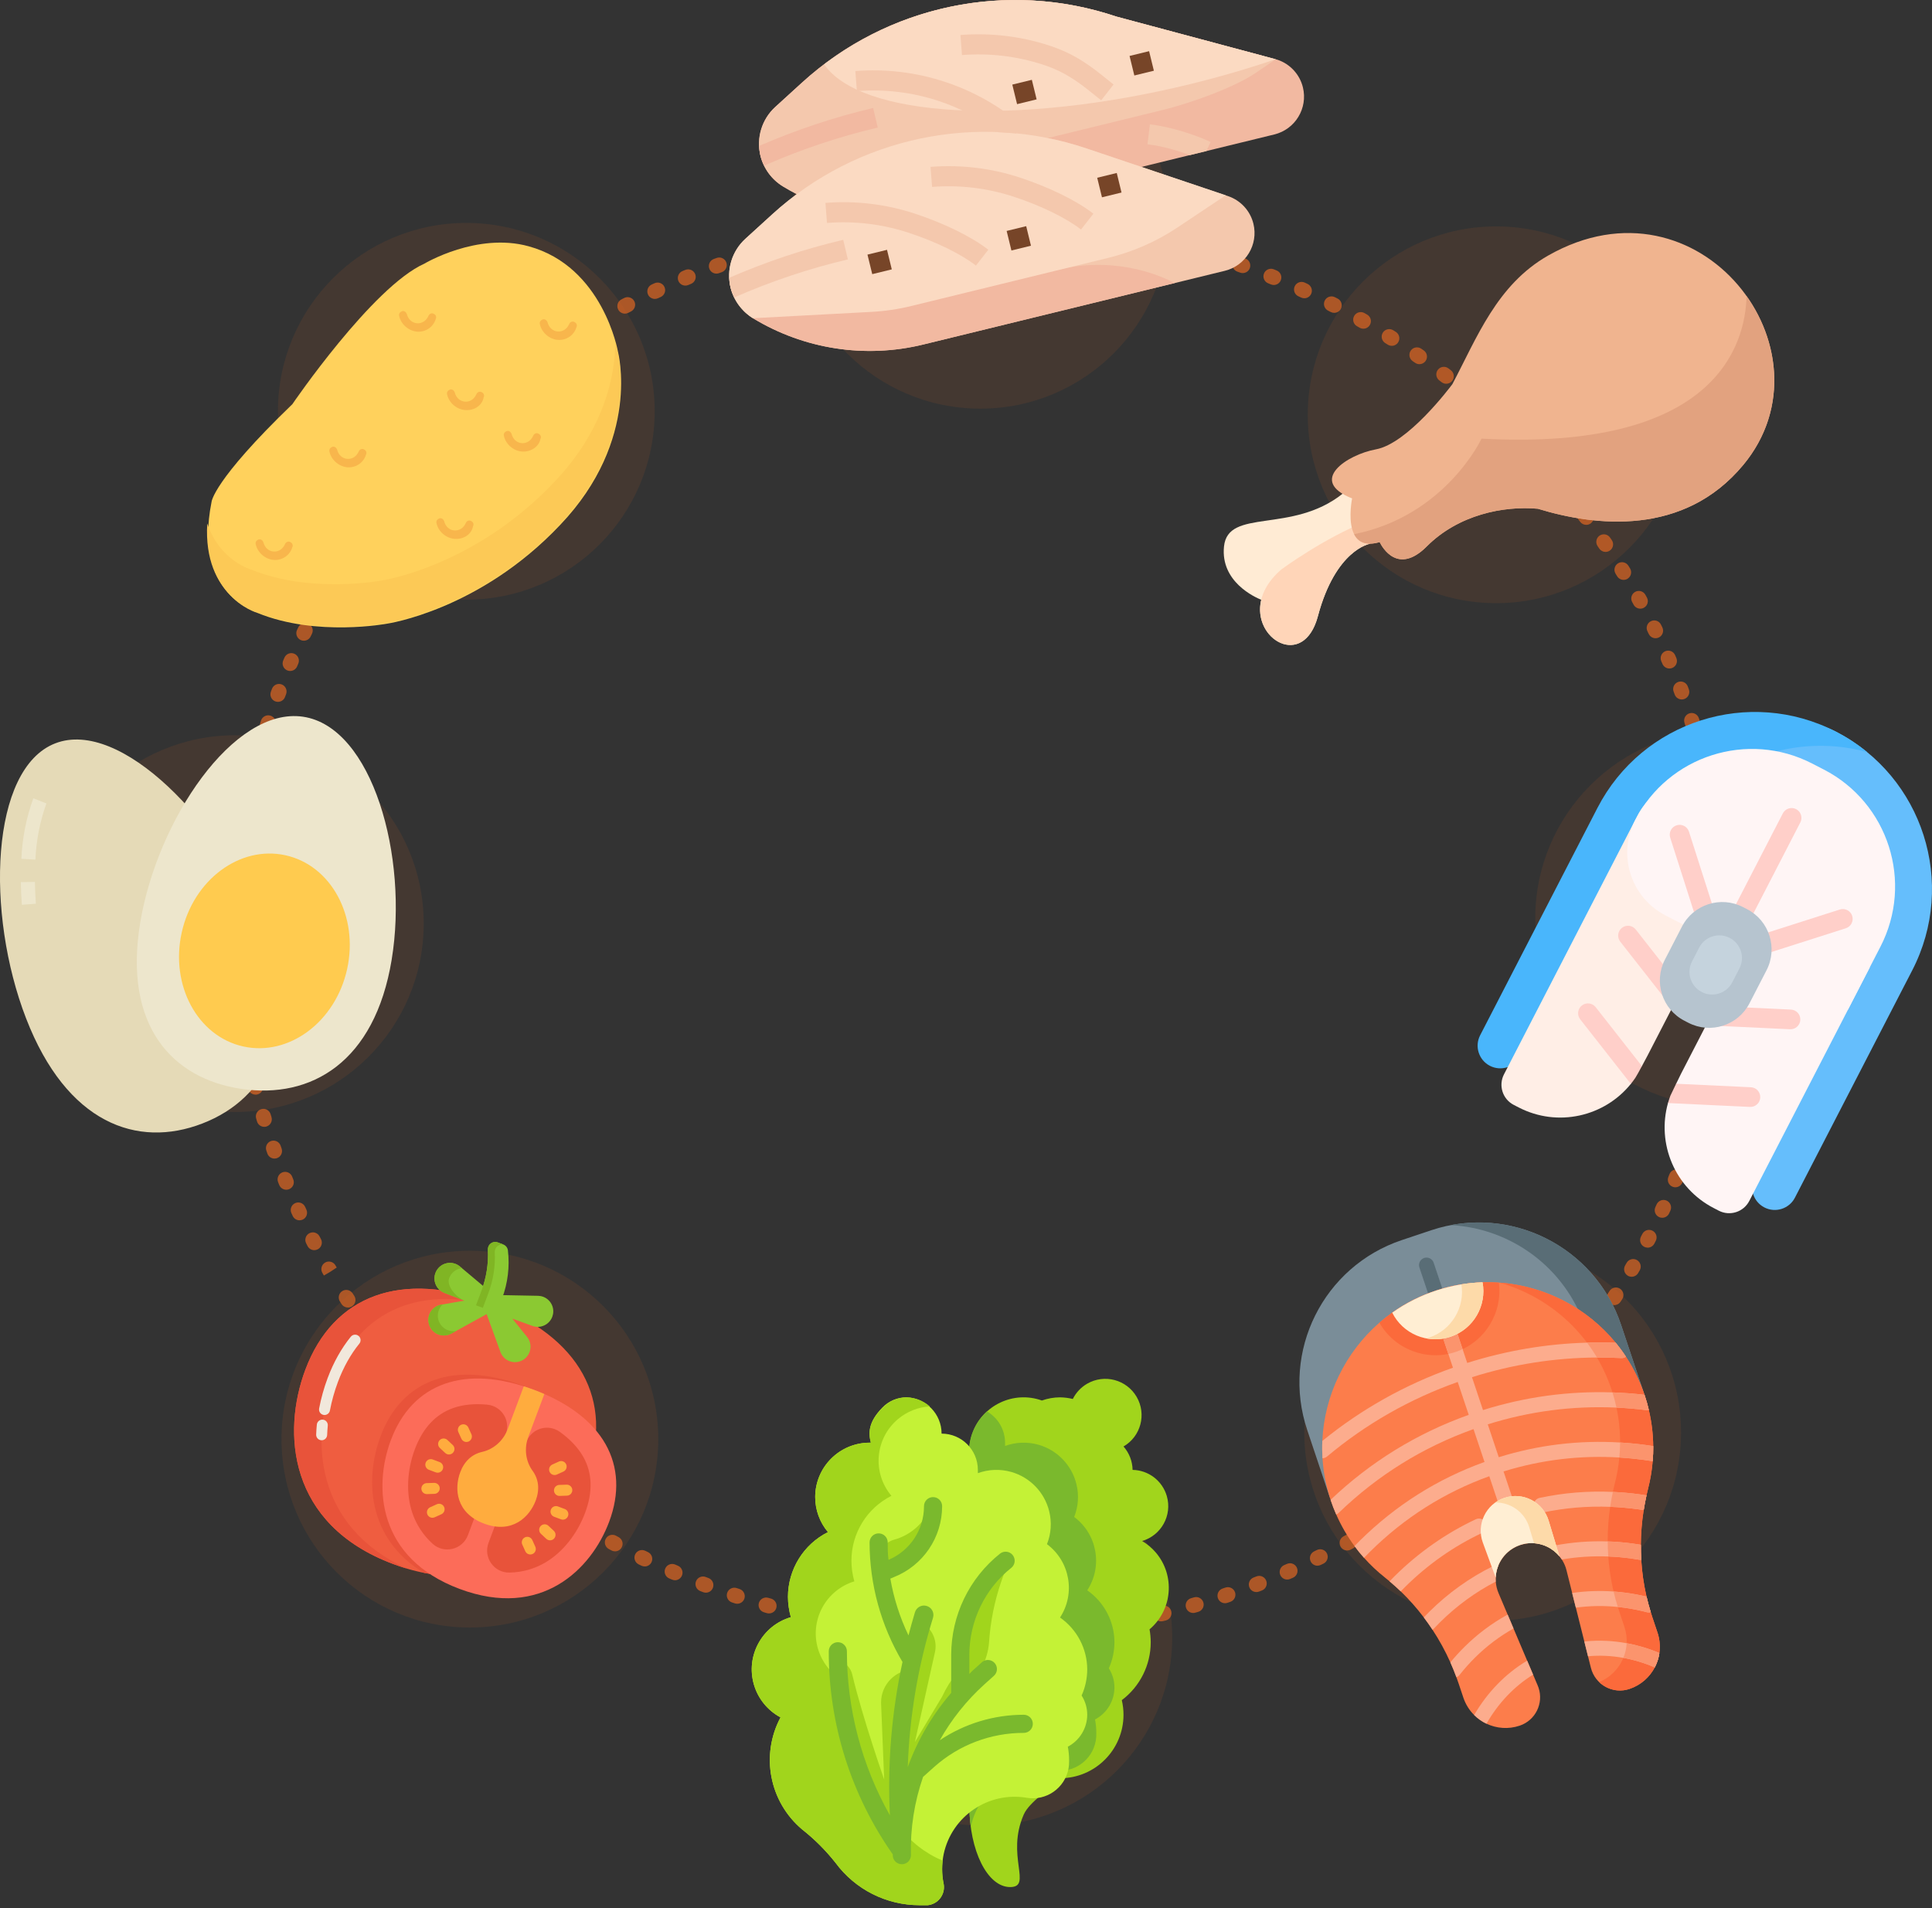 <?xml version="1.0" encoding="UTF-8"?> <svg xmlns="http://www.w3.org/2000/svg" width="405" height="400" viewBox="0 0 405 400" fill="none"><rect x="0" y="0" width="405" height="400" fill="#333333" stroke="none"/><g clip-path="url(#clip0_9_3555)"><g opacity="0.7"><path d="M202.511 344.27H202.477L201.845 344.258C200.973 344.237 200.277 343.517 200.296 342.647C200.312 341.768 201.006 341.048 201.909 341.09L202.541 341.107C203.416 341.124 204.11 341.844 204.091 342.718C204.077 343.581 203.368 344.27 202.511 344.27ZM208.849 344.268C207.988 344.268 207.282 343.576 207.266 342.711C207.249 341.837 207.943 341.117 208.818 341.095L209.428 341.088L209.521 344.251L208.879 344.268H208.846H208.849ZM195.543 343.997H195.448L194.806 343.954C193.934 343.904 193.273 343.151 193.328 342.276C193.383 341.406 194.127 340.736 195.006 340.798L195.633 340.836C196.503 340.891 197.168 341.635 197.118 342.504C197.069 343.35 196.37 343.994 195.54 343.994L195.543 343.997ZM215.816 343.98C214.989 343.98 214.291 343.334 214.238 342.497C214.181 341.623 214.847 340.869 215.719 340.817L216.349 340.779C217.264 340.717 217.974 341.387 218.031 342.252C218.086 343.127 217.423 343.876 216.551 343.935L215.918 343.975C215.885 343.98 215.85 343.98 215.816 343.98ZM188.589 343.434C188.537 343.434 188.48 343.429 188.425 343.426L187.789 343.365C186.919 343.27 186.291 342.485 186.386 341.616C186.479 340.751 187.251 340.118 188.126 340.214L188.751 340.275C189.621 340.366 190.253 341.145 190.163 342.015C190.079 342.825 189.393 343.434 188.592 343.434H188.589ZM222.767 343.398C221.969 343.398 221.28 342.794 221.194 341.979C221.106 341.109 221.738 340.332 222.608 340.244L223.228 340.178C224.101 340.083 224.875 340.715 224.973 341.58C225.065 342.45 224.44 343.227 223.571 343.324L222.931 343.391C222.877 343.398 222.822 343.398 222.767 343.398ZM181.672 342.578C181.593 342.578 181.512 342.571 181.434 342.557L180.807 342.469C179.944 342.34 179.347 341.532 179.476 340.67C179.602 339.805 180.41 339.196 181.272 339.339L181.9 339.427C182.762 339.555 183.361 340.358 183.231 341.226C183.114 342.012 182.439 342.578 181.669 342.578H181.672ZM229.683 342.523C228.913 342.523 228.238 341.963 228.121 341.174C227.993 340.309 228.592 339.505 229.452 339.372L230.075 339.282C230.949 339.154 231.746 339.743 231.876 340.61C232.007 341.475 231.418 342.279 230.55 342.412L229.918 342.507C229.837 342.519 229.759 342.523 229.68 342.523H229.683ZM174.792 341.421C174.694 341.421 174.597 341.416 174.497 341.397L173.867 341.271C173.009 341.109 172.451 340.275 172.617 339.42C172.779 338.562 173.611 338.006 174.469 338.167L175.084 338.284C175.942 338.445 176.508 339.275 176.346 340.135C176.203 340.893 175.538 341.421 174.794 341.421H174.792ZM236.563 341.354C235.819 341.354 235.156 340.829 235.011 340.073C234.844 339.211 235.405 338.388 236.263 338.222L236.883 338.101C237.741 337.935 238.571 338.493 238.739 339.348C238.906 340.211 238.345 341.043 237.487 341.209L236.862 341.326C236.762 341.347 236.66 341.354 236.563 341.354ZM167.969 339.971C167.848 339.971 167.727 339.959 167.603 339.931L166.978 339.781C166.13 339.577 165.604 338.723 165.809 337.87C166.016 337.022 166.862 336.501 167.72 336.706L168.328 336.851C169.181 337.05 169.706 337.904 169.507 338.752C169.333 339.479 168.684 339.971 167.969 339.971ZM243.383 339.888C242.665 339.888 242.014 339.396 241.845 338.669C241.643 337.82 242.171 336.967 243.022 336.768L243.632 336.623C244.486 336.418 245.334 336.939 245.538 337.792C245.745 338.636 245.222 339.493 244.374 339.703L243.749 339.852C243.623 339.876 243.504 339.89 243.385 339.89L243.383 339.888ZM161.215 338.227C161.073 338.227 160.925 338.21 160.783 338.172L160.172 337.996C159.328 337.754 158.841 336.882 159.079 336.04C159.321 335.199 160.196 334.717 161.035 334.95L161.643 335.121C162.484 335.363 162.974 336.235 162.736 337.077C162.539 337.771 161.907 338.224 161.215 338.224V338.227ZM250.13 338.132C249.438 338.132 248.806 337.673 248.606 336.979C248.369 336.138 248.861 335.263 249.702 335.028L250.301 334.857C251.137 334.607 252.017 335.099 252.261 335.938C252.504 336.775 252.019 337.654 251.18 337.894L250.562 338.07C250.417 338.11 250.272 338.132 250.13 338.132ZM154.542 336.197C154.378 336.197 154.214 336.174 154.048 336.119L153.437 335.919C152.608 335.641 152.163 334.745 152.439 333.914C152.717 333.087 153.613 332.635 154.442 332.915L155.036 333.11C155.868 333.386 156.317 334.28 156.049 335.109C155.828 335.774 155.208 336.2 154.545 336.2L154.542 336.197ZM256.798 336.086C256.135 336.086 255.519 335.665 255.298 335.004C255.023 334.173 255.47 333.281 256.297 333.003L256.895 332.804C257.725 332.526 258.621 332.975 258.899 333.799C259.174 334.631 258.73 335.527 257.901 335.8L257.297 336.005C257.133 336.06 256.962 336.088 256.796 336.088L256.798 336.086ZM147.967 333.876C147.779 333.876 147.591 333.842 147.403 333.771L146.809 333.545C145.994 333.234 145.581 332.317 145.897 331.501C146.206 330.686 147.118 330.273 147.936 330.587L148.53 330.812C149.345 331.124 149.756 332.036 149.445 332.856C149.205 333.488 148.606 333.876 147.967 333.876ZM263.371 333.745C262.732 333.745 262.131 333.357 261.891 332.725C261.579 331.91 261.991 330.993 262.808 330.686L263.388 330.465C264.201 330.14 265.12 330.549 265.436 331.364C265.752 332.179 265.348 333.098 264.533 333.412L263.932 333.645C263.747 333.712 263.554 333.745 263.371 333.745ZM141.495 331.269C141.286 331.269 141.075 331.223 140.87 331.136L140.279 330.886C139.48 330.537 139.112 329.605 139.461 328.802C139.808 328.003 140.742 327.637 141.543 327.982L142.12 328.231C142.924 328.576 143.294 329.505 142.947 330.309C142.688 330.907 142.106 331.271 141.495 331.271V331.269ZM269.833 331.124C269.222 331.124 268.64 330.765 268.381 330.171C268.036 329.367 268.404 328.436 269.21 328.089L269.788 327.839C270.588 327.49 271.52 327.856 271.869 328.664C272.216 329.462 271.848 330.392 271.047 330.741L270.463 330.995C270.258 331.088 270.047 331.124 269.833 331.124ZM135.146 328.376C134.918 328.376 134.685 328.327 134.464 328.222L133.886 327.944C133.1 327.561 132.774 326.608 133.157 325.827C133.542 325.04 134.487 324.719 135.274 325.099L135.835 325.37C136.621 325.748 136.954 326.694 136.576 327.485C136.303 328.051 135.74 328.381 135.148 328.381L135.146 328.376ZM276.178 328.222C275.589 328.222 275.028 327.894 274.752 327.326C274.372 326.539 274.7 325.594 275.486 325.211L276.05 324.935C276.831 324.548 277.782 324.874 278.167 325.655C278.55 326.442 278.229 327.39 277.447 327.778L276.865 328.06C276.639 328.17 276.406 328.22 276.175 328.22L276.178 328.222ZM128.929 325.213C128.677 325.213 128.42 325.152 128.185 325.021L127.619 324.721C126.852 324.301 126.569 323.343 126.985 322.573C127.401 321.808 128.363 321.52 129.128 321.936L129.68 322.231C130.452 322.647 130.742 323.609 130.326 324.375C130.043 324.907 129.494 325.211 128.929 325.211V325.213ZM282.402 325.035C281.843 325.035 281.297 324.736 281.007 324.203C280.596 323.438 280.878 322.476 281.648 322.06L282.202 321.76C282.967 321.34 283.93 321.623 284.35 322.388C284.771 323.153 284.488 324.116 283.723 324.536L283.157 324.84C282.917 324.973 282.658 325.035 282.404 325.035H282.402ZM122.874 321.784C122.598 321.784 122.318 321.713 122.063 321.563L121.522 321.235C120.773 320.786 120.528 319.812 120.977 319.063C121.426 318.319 122.398 318.072 123.149 318.521L123.689 318.847C124.435 319.296 124.682 320.266 124.233 321.014C123.938 321.513 123.413 321.784 122.874 321.784ZM288.481 321.575C287.941 321.575 287.418 321.299 287.121 320.8C286.672 320.057 286.917 319.082 287.666 318.633L288.203 318.307C288.946 317.854 289.921 318.091 290.375 318.84C290.829 319.584 290.591 320.563 289.847 321.012L289.291 321.345C289.037 321.499 288.756 321.573 288.478 321.573L288.481 321.575ZM116.978 318.091C116.678 318.091 116.381 318.013 116.113 317.832L115.58 317.483C114.853 316.996 114.651 316.019 115.134 315.289C115.618 314.562 116.598 314.36 117.327 314.845L117.848 315.19C118.577 315.667 118.781 316.646 118.306 317.374C118 317.839 117.496 318.089 116.98 318.089L116.978 318.091ZM294.398 317.846C293.887 317.846 293.383 317.602 293.079 317.143C292.594 316.411 292.792 315.427 293.521 314.945L294.049 314.595C294.776 314.113 295.76 314.308 296.242 315.033C296.727 315.765 296.532 316.744 295.805 317.231L295.27 317.585C295.004 317.763 294.697 317.846 294.398 317.846ZM111.251 314.144C110.927 314.144 110.607 314.049 110.324 313.845L109.808 313.469C109.102 312.958 108.945 311.972 109.459 311.264C109.974 310.553 110.963 310.399 111.671 310.914L112.18 311.28C112.89 311.791 113.047 312.782 112.536 313.49C112.227 313.918 111.742 314.144 111.253 314.144H111.251ZM300.137 313.864C299.652 313.864 299.168 313.638 298.859 313.215C298.343 312.507 298.5 311.516 299.203 311.005L299.716 310.629C300.42 310.114 301.411 310.268 301.927 310.974C302.442 311.677 302.288 312.668 301.582 313.184L301.066 313.559C300.788 313.764 300.463 313.864 300.137 313.864ZM105.702 309.942C105.359 309.942 105.012 309.831 104.722 309.6L104.219 309.201C103.537 308.652 103.427 307.656 103.976 306.974C104.523 306.292 105.519 306.181 106.201 306.732L106.688 307.119C107.372 307.661 107.486 308.654 106.947 309.341C106.633 309.733 106.172 309.94 105.704 309.94L105.702 309.942ZM305.696 309.626C305.23 309.626 304.766 309.422 304.455 309.027C303.911 308.345 304.027 307.35 304.709 306.806L305.197 306.418C305.879 305.864 306.874 305.974 307.423 306.656C307.972 307.335 307.865 308.334 307.183 308.878L306.677 309.287C306.387 309.515 306.04 309.629 305.696 309.629V309.626ZM100.347 305.494C99.979 305.494 99.611 305.365 99.311 305.106L98.829 304.686C98.171 304.108 98.104 303.108 98.679 302.454C99.257 301.794 100.257 301.727 100.915 302.305L101.386 302.716C102.047 303.286 102.118 304.289 101.545 304.947C101.234 305.308 100.792 305.491 100.35 305.491L100.347 305.494ZM311.057 305.144C310.615 305.144 310.175 304.961 309.862 304.603C309.286 303.942 309.353 302.946 310.016 302.369L310.484 301.958C311.14 301.38 312.141 301.447 312.718 302.1C313.295 302.754 313.234 303.752 312.58 304.332L312.093 304.759C311.794 305.018 311.423 305.147 311.057 305.147V305.144ZM95.195 300.812C94.803 300.812 94.413 300.662 94.107 300.375L93.644 299.93C93.014 299.322 92.995 298.324 93.601 297.694C94.207 297.062 95.21 297.045 95.837 297.649L96.286 298.077C96.921 298.68 96.947 299.679 96.343 300.315C96.034 300.643 95.616 300.81 95.195 300.81V300.812ZM316.207 300.425C315.791 300.425 315.377 300.263 315.066 299.938C314.46 299.31 314.479 298.307 315.109 297.704L315.565 297.266C316.192 296.656 317.193 296.672 317.799 297.307C318.407 297.932 318.391 298.935 317.761 299.541L317.3 299.985C316.996 300.28 316.601 300.422 316.204 300.422L316.207 300.425ZM90.262 295.893C89.846 295.893 89.43 295.731 89.116 295.401L88.677 294.942C88.076 294.31 88.099 293.307 88.734 292.704C89.366 292.105 90.364 292.129 90.97 292.761L91.403 293.215C92.008 293.847 91.982 294.845 91.353 295.449C91.046 295.743 90.652 295.891 90.259 295.891L90.262 295.893ZM321.133 295.477C320.738 295.477 320.349 295.334 320.042 295.045C319.41 294.441 319.384 293.438 319.985 292.806L320.415 292.352C321.014 291.71 322.015 291.687 322.651 292.285C323.288 292.88 323.319 293.885 322.72 294.519L322.276 294.99C321.962 295.315 321.546 295.477 321.131 295.477H321.133ZM85.561 290.757C85.119 290.757 84.682 290.574 84.368 290.216L83.945 289.728C83.375 289.07 83.446 288.072 84.109 287.497C84.77 286.927 85.768 286.998 86.338 287.659L86.749 288.124C87.327 288.787 87.26 289.785 86.602 290.358C86.303 290.624 85.932 290.753 85.561 290.753V290.757ZM325.829 290.311C325.463 290.311 325.087 290.182 324.793 289.919C324.13 289.348 324.061 288.35 324.633 287.687L325.045 287.217C325.615 286.558 326.611 286.475 327.278 287.045C327.939 287.616 328.015 288.614 327.445 289.277L327.024 289.769C326.71 290.13 326.271 290.311 325.829 290.311ZM81.094 285.406C80.632 285.406 80.169 285.201 79.858 284.807L79.459 284.308C78.917 283.621 79.035 282.628 79.72 282.086C80.407 281.544 81.403 281.658 81.942 282.347L82.332 282.839C82.876 283.521 82.762 284.517 82.08 285.061C81.787 285.294 81.438 285.406 81.094 285.406ZM330.278 284.935C329.933 284.935 329.591 284.823 329.298 284.598C328.612 284.056 328.495 283.062 329.035 282.376L329.424 281.881C329.966 281.19 330.96 281.073 331.646 281.611C332.333 282.152 332.454 283.146 331.915 283.832L331.523 284.336C331.209 284.731 330.743 284.935 330.278 284.935ZM76.887 279.85C76.395 279.85 75.913 279.621 75.602 279.196L75.228 278.676C74.72 277.965 74.886 276.974 75.592 276.465C76.305 275.957 77.291 276.123 77.802 276.831L78.166 277.34C78.679 278.051 78.52 279.039 77.809 279.55C77.531 279.754 77.206 279.85 76.885 279.85H76.887ZM334.467 279.362C334.151 279.362 333.83 279.267 333.55 279.068C332.839 278.559 332.673 277.573 333.182 276.862L333.547 276.347C334.056 275.636 335.047 275.467 335.753 275.976C336.463 276.48 336.632 277.471 336.124 278.181L335.758 278.697C335.449 279.13 334.961 279.362 334.467 279.362ZM72.94 274.101C72.422 274.101 71.916 273.847 71.612 273.386L71.265 272.849C70.789 272.117 70.998 271.133 71.73 270.66C72.467 270.185 73.446 270.398 73.919 271.13L74.264 271.658C74.739 272.39 74.53 273.369 73.8 273.842C73.534 274.02 73.235 274.101 72.938 274.101H72.94ZM338.393 273.592C338.098 273.592 337.801 273.514 337.535 273.343C336.803 272.868 336.592 271.886 337.065 271.154L337.407 270.627C337.877 269.89 338.859 269.678 339.591 270.149C340.325 270.619 340.539 271.601 340.068 272.338L339.724 272.87C339.42 273.336 338.911 273.595 338.393 273.595V273.592ZM342.039 267.649C341.768 267.649 341.494 267.578 341.245 267.437C340.491 266.995 340.235 266.026 340.672 265.272L340.986 264.731C341.421 263.973 342.388 263.716 343.146 264.144C343.904 264.581 344.165 265.551 343.731 266.304L343.407 266.862C343.113 267.371 342.583 267.649 342.039 267.649ZM67.9 267.392L67.579 266.839C67.139 266.085 67.396 265.116 68.151 264.674C68.907 264.236 69.874 264.495 70.314 265.249L70.587 265.714L69.268 266.589L67.902 267.392H67.9ZM65.882 262.074C65.312 262.074 64.763 261.765 64.48 261.228L64.185 260.653C63.781 259.878 64.083 258.925 64.86 258.521C65.639 258.117 66.59 258.421 66.992 259.196L67.284 259.754C67.693 260.529 67.391 261.487 66.619 261.888C66.386 262.01 66.134 262.071 65.887 262.071L65.882 262.074ZM345.396 261.549C345.152 261.549 344.902 261.487 344.669 261.37C343.89 260.971 343.588 260.013 343.99 259.236L344.279 258.675C344.683 257.901 345.639 257.597 346.411 257.998C347.191 258.402 347.492 259.355 347.091 260.13L346.801 260.695C346.518 261.237 345.964 261.553 345.394 261.553L345.396 261.549ZM62.79 255.814C62.196 255.814 61.626 255.477 61.357 254.899L61.089 254.317C60.723 253.519 61.072 252.582 61.866 252.219C62.662 251.853 63.6 252.207 63.964 252.996L64.223 253.566C64.591 254.357 64.249 255.299 63.458 255.667C63.242 255.767 63.014 255.812 62.79 255.812V255.814ZM348.453 255.284C348.232 255.284 348.01 255.244 347.797 255.142C347.001 254.78 346.649 253.839 347.015 253.043L347.276 252.473C347.637 251.679 348.574 251.325 349.372 251.686C350.168 252.045 350.52 252.984 350.159 253.785L349.893 254.36C349.629 254.942 349.054 255.284 348.453 255.284ZM60.01 249.407C59.385 249.407 58.793 249.037 58.544 248.426L58.301 247.827C57.975 247.014 58.372 246.095 59.183 245.771C59.993 245.446 60.915 245.843 61.241 246.651L61.474 247.233C61.804 248.041 61.414 248.965 60.606 249.293C60.411 249.372 60.207 249.41 60.012 249.41L60.01 249.407ZM351.202 248.892C351.007 248.892 350.808 248.854 350.615 248.78C349.802 248.454 349.408 247.532 349.736 246.724L349.966 246.142C350.287 245.329 351.207 244.935 352.017 245.251C352.83 245.572 353.229 246.491 352.908 247.302L352.671 247.896C352.424 248.511 351.829 248.892 351.202 248.892ZM57.543 242.875C56.885 242.875 56.274 242.471 56.046 241.812L55.837 241.209C55.549 240.377 55.991 239.481 56.816 239.193C57.643 238.915 58.544 239.353 58.829 240.175L59.033 240.769C59.321 241.594 58.888 242.497 58.063 242.784C57.888 242.846 57.714 242.872 57.543 242.872V242.875ZM353.636 242.371C353.462 242.371 353.289 242.345 353.117 242.288C352.293 242 351.856 241.097 352.141 240.272L352.343 239.685C352.626 238.854 353.521 238.412 354.351 238.699C355.178 238.977 355.62 239.878 355.339 240.7L355.13 241.308C354.902 241.962 354.289 242.371 353.633 242.371H353.636ZM55.395 236.223C54.713 236.223 54.081 235.778 53.879 235.092L53.698 234.467C53.453 233.635 53.936 232.756 54.777 232.516C55.616 232.266 56.493 232.749 56.737 233.595L56.916 234.193C57.16 235.03 56.685 235.909 55.846 236.159C55.697 236.204 55.547 236.225 55.397 236.225L55.395 236.223ZM355.753 235.729C355.608 235.729 355.461 235.712 355.311 235.669C354.474 235.427 353.992 234.545 354.232 233.709L354.408 233.1C354.65 232.259 355.53 231.774 356.368 232.021C357.21 232.264 357.692 233.138 357.447 233.98L357.271 234.59C357.072 235.282 356.44 235.726 355.753 235.726V235.729ZM53.579 229.471C52.864 229.471 52.217 228.987 52.041 228.267L51.889 227.634C51.69 226.786 52.215 225.933 53.068 225.729C53.916 225.529 54.77 226.056 54.969 226.907L55.114 227.516C55.323 228.362 54.803 229.219 53.955 229.429C53.829 229.462 53.703 229.474 53.579 229.474V229.471ZM357.538 228.991C357.419 228.991 357.293 228.977 357.172 228.949C356.319 228.747 355.796 227.889 356 227.04L356.143 226.43C356.345 225.576 357.195 225.049 358.049 225.251C358.897 225.453 359.427 226.306 359.225 227.154L359.078 227.779C358.902 228.504 358.253 228.991 357.538 228.991ZM52.103 222.651C51.359 222.651 50.697 222.123 50.551 221.368L50.43 220.733C50.271 219.878 50.839 219.051 51.699 218.894C52.562 218.73 53.384 219.3 53.543 220.158L53.66 220.774C53.822 221.629 53.261 222.461 52.403 222.622C52.301 222.642 52.201 222.649 52.103 222.649V222.651ZM358.992 222.171C358.895 222.171 358.795 222.164 358.697 222.145C357.837 221.986 357.274 221.156 357.433 220.301L357.528 219.778L359.101 219.968L360.66 220.253L360.541 220.883C360.399 221.643 359.733 222.171 358.992 222.171ZM50.965 215.771C50.188 215.771 49.511 215.201 49.401 214.41L49.311 213.775C49.195 212.908 49.801 212.109 50.666 211.993C51.521 211.869 52.329 212.482 52.448 213.35L52.533 213.972C52.657 214.84 52.051 215.638 51.186 215.757C51.112 215.766 51.039 215.771 50.963 215.771H50.965ZM360.104 215.286C360.031 215.286 359.957 215.282 359.883 215.277C359.018 215.153 358.415 214.352 358.533 213.492L358.617 212.872C358.731 212.005 359.517 211.399 360.392 211.51C361.259 211.624 361.87 212.418 361.753 213.283L361.668 213.922C361.559 214.714 360.881 215.286 360.104 215.286ZM50.169 208.844C49.358 208.844 48.669 208.228 48.596 207.406L48.539 206.767C48.465 205.895 49.109 205.132 49.979 205.053C50.844 204.985 51.618 205.624 51.692 206.496L51.749 207.123C51.825 207.991 51.186 208.761 50.316 208.839C50.266 208.844 50.219 208.844 50.171 208.844H50.169ZM360.877 208.357C360.831 208.357 360.784 208.357 360.734 208.35C359.864 208.276 359.223 207.504 359.299 206.634L359.353 206.009C359.427 205.139 360.206 204.49 361.06 204.564C361.932 204.635 362.578 205.4 362.504 206.268L362.452 206.909C362.378 207.736 361.689 208.354 360.877 208.354V208.357ZM49.713 201.886C48.869 201.886 48.168 201.223 48.135 200.372L48.108 199.73C48.078 198.858 48.76 198.124 49.634 198.091C50.487 198.067 51.241 198.739 51.274 199.614L51.295 200.239C51.333 201.113 50.654 201.852 49.784 201.886H49.713ZM361.307 201.399C361.288 201.399 361.264 201.399 361.242 201.399C360.373 201.365 359.691 200.626 359.724 199.754L359.75 199.141L362.911 199.236L362.889 199.878C362.856 200.728 362.155 201.399 361.307 201.399ZM49.601 194.913H49.589C48.715 194.908 48.011 194.193 48.021 193.321L48.028 192.677C48.037 191.81 48.745 191.113 49.608 191.113H49.63C50.504 191.125 51.203 191.84 51.196 192.713L51.188 193.34C51.184 194.21 50.478 194.911 49.606 194.911L49.601 194.913ZM361.395 194.424C360.53 194.424 359.821 193.73 359.812 192.858L359.805 192.23C359.793 191.356 360.489 190.638 361.366 190.626C362.241 190.659 362.956 191.313 362.968 192.183L362.975 192.824C362.984 193.701 362.283 194.414 361.409 194.424H361.392H361.395ZM49.827 187.943C49.798 187.943 49.767 187.943 49.734 187.943C48.862 187.896 48.194 187.147 48.244 186.275L48.282 185.633C48.337 184.763 49.095 184.103 49.957 184.153C50.83 184.203 51.495 184.956 51.44 185.828L51.402 186.455C51.357 187.297 50.658 187.948 49.824 187.948L49.827 187.943ZM361.147 187.456C360.313 187.456 359.617 186.807 359.567 185.966L359.527 185.339C359.472 184.466 360.135 183.715 361.007 183.661C361.896 183.613 362.633 184.269 362.687 185.141L362.728 185.781C362.78 186.653 362.117 187.401 361.242 187.454C361.209 187.454 361.181 187.454 361.15 187.454L361.147 187.456ZM50.39 180.992C50.333 180.992 50.281 180.992 50.221 180.985C49.351 180.895 48.724 180.115 48.814 179.248L48.886 178.608C48.981 177.739 49.76 177.116 50.63 177.209C51.5 177.306 52.127 178.088 52.027 178.958L51.961 179.58C51.878 180.393 51.191 180.994 50.39 180.994V180.992ZM360.558 180.507C359.762 180.507 359.078 179.906 358.99 179.093L358.918 178.473C358.823 177.603 359.444 176.824 360.313 176.724C361.166 176.629 361.965 177.252 362.062 178.119L362.136 178.758C362.226 179.623 361.599 180.407 360.732 180.498C360.672 180.505 360.617 180.507 360.558 180.507ZM51.293 174.079C51.212 174.079 51.129 174.074 51.046 174.058C50.183 173.924 49.594 173.114 49.729 172.247L49.831 171.619C49.969 170.757 50.777 170.165 51.645 170.308C52.507 170.445 53.094 171.256 52.956 172.118L52.859 172.746C52.733 173.523 52.063 174.079 51.295 174.079H51.293ZM359.631 173.597C358.866 173.597 358.196 173.04 358.07 172.261L357.97 171.641C357.83 170.78 358.415 169.968 359.277 169.825C360.142 169.685 360.955 170.272 361.093 171.135L361.197 171.767C361.335 172.627 360.746 173.437 359.883 173.575C359.798 173.587 359.714 173.597 359.631 173.597ZM52.538 167.218C52.431 167.218 52.324 167.206 52.217 167.187C51.362 167.009 50.81 166.173 50.989 165.317L51.12 164.687C51.3 163.832 52.141 163.288 52.995 163.468C53.852 163.649 54.397 164.49 54.214 165.343L54.088 165.956C53.933 166.7 53.275 167.221 52.538 167.221V167.218ZM358.365 166.741C357.63 166.741 356.972 166.227 356.815 165.481L356.687 164.868C356.504 164.012 357.048 163.173 357.906 162.99C358.752 162.812 359.6 163.352 359.781 164.205L359.914 164.832C360.092 165.685 359.546 166.524 358.688 166.702C358.579 166.726 358.472 166.738 358.365 166.738V166.741ZM54.121 160.429C53.988 160.429 53.855 160.41 53.722 160.376C52.876 160.155 52.37 159.295 52.586 158.444L52.75 157.826C52.975 156.983 53.843 156.477 54.682 156.698C55.528 156.921 56.032 157.788 55.808 158.634L55.649 159.24C55.466 159.951 54.824 160.426 54.121 160.426V160.429ZM356.758 159.951C356.055 159.951 355.413 159.48 355.228 158.77L355.066 158.162C354.84 157.316 355.344 156.448 356.188 156.23C357.029 156.004 357.899 156.505 358.122 157.349L358.289 157.971C358.51 158.82 358.001 159.685 357.157 159.903C357.024 159.937 356.887 159.953 356.758 159.953V159.951ZM56.036 153.722C55.877 153.722 55.72 153.699 55.561 153.649C54.727 153.387 54.264 152.499 54.525 151.667L54.717 151.056C54.984 150.227 55.87 149.763 56.702 150.027C57.533 150.291 57.997 151.175 57.733 152.011L57.543 152.61C57.329 153.287 56.706 153.72 56.034 153.72L56.036 153.722ZM354.817 153.238C354.144 153.238 353.521 152.805 353.305 152.13L353.117 151.534C352.849 150.702 353.305 149.808 354.137 149.542C354.973 149.276 355.86 149.735 356.126 150.564L356.326 151.177C356.585 152.011 356.126 152.903 355.292 153.164C355.133 153.211 354.973 153.238 354.817 153.238ZM58.27 147.133C58.092 147.133 57.909 147.102 57.728 147.037C56.906 146.74 56.483 145.828 56.785 145.008L57.011 144.404C57.315 143.584 58.225 143.171 59.045 143.475C59.86 143.782 60.278 144.692 59.974 145.509L59.758 146.089C59.525 146.733 58.919 147.13 58.273 147.13L58.27 147.133ZM352.542 146.629C351.901 146.629 351.297 146.234 351.062 145.597L350.841 145.003C350.532 144.188 350.95 143.273 351.768 142.969C352.583 142.665 353.5 143.078 353.802 143.896L354.025 144.495C354.332 145.312 353.916 146.222 353.096 146.529C352.911 146.593 352.728 146.629 352.54 146.629H352.542ZM60.825 140.661C60.62 140.661 60.411 140.621 60.209 140.536C59.404 140.193 59.028 139.264 59.368 138.461L59.62 137.874C59.965 137.071 60.896 136.695 61.699 137.045C62.503 137.389 62.873 138.316 62.529 139.117L62.282 139.697C62.027 140.295 61.44 140.659 60.825 140.659V140.661ZM349.952 140.141C349.341 140.141 348.757 139.782 348.498 139.183L348.248 138.606C347.904 137.805 348.27 136.873 349.068 136.524C349.878 136.175 350.803 136.543 351.152 137.342L351.406 137.936C351.749 138.739 351.38 139.668 350.577 140.013C350.375 140.098 350.164 140.139 349.952 140.139V140.141ZM63.698 134.319C63.465 134.319 63.232 134.266 63.009 134.162C62.225 133.779 61.892 132.831 62.272 132.044L62.55 131.472C62.93 130.685 63.879 130.357 64.665 130.742C65.449 131.125 65.78 132.073 65.395 132.857L65.121 133.42C64.848 133.986 64.283 134.316 63.696 134.316L63.698 134.319ZM347.053 133.794C346.463 133.794 345.903 133.468 345.627 132.905L345.351 132.342C344.964 131.555 345.287 130.609 346.071 130.224C346.853 129.834 347.804 130.158 348.189 130.942L348.472 131.517C348.854 132.304 348.529 133.252 347.742 133.634C347.519 133.744 347.281 133.796 347.053 133.796V133.794ZM66.868 128.116C66.614 128.116 66.357 128.059 66.115 127.924C65.347 127.508 65.064 126.545 65.483 125.778L65.787 125.217C66.212 124.454 67.17 124.171 67.938 124.592C68.7 125.015 68.983 125.973 68.565 126.74L68.261 127.292C67.976 127.817 67.434 128.116 66.871 128.116H66.868ZM343.845 127.596C343.286 127.596 342.747 127.299 342.459 126.776L342.155 126.22C341.732 125.459 342.01 124.495 342.775 124.072C343.54 123.653 344.503 123.929 344.924 124.694L345.232 125.255C345.658 126.018 345.375 126.983 344.607 127.403C344.365 127.536 344.106 127.598 343.847 127.598L343.845 127.596ZM70.34 122.073C70.062 122.073 69.779 121.999 69.52 121.845C68.776 121.393 68.539 120.419 68.988 119.67L69.321 119.126C69.779 118.382 70.751 118.145 71.497 118.601C72.241 119.06 72.477 120.032 72.023 120.778L71.695 121.312C71.398 121.802 70.877 122.075 70.343 122.075L70.34 122.073ZM340.349 121.56C339.817 121.56 339.296 121.289 338.999 120.804L338.671 120.269C338.21 119.523 338.441 118.553 339.182 118.092C339.926 117.631 340.898 117.86 341.361 118.601L341.699 119.152C342.155 119.896 341.92 120.873 341.173 121.329C340.914 121.486 340.632 121.56 340.349 121.56ZM74.095 116.198C73.793 116.198 73.487 116.113 73.216 115.935C72.491 115.445 72.296 114.464 72.781 113.736L73.144 113.199C73.636 112.477 74.618 112.289 75.343 112.786C76.065 113.278 76.253 114.262 75.758 114.982L75.414 115.495C75.107 115.954 74.606 116.198 74.095 116.198ZM336.568 115.699C336.062 115.699 335.565 115.455 335.259 115.003L334.904 114.487C334.41 113.767 334.595 112.781 335.316 112.287C336.036 111.792 337.022 111.978 337.516 112.698L337.877 113.228C338.369 113.95 338.182 114.934 337.457 115.424C337.181 115.609 336.877 115.699 336.568 115.699ZM78.125 110.502C77.8 110.502 77.467 110.405 77.182 110.193C76.483 109.668 76.336 108.679 76.856 107.978L77.239 107.465C77.764 106.766 78.755 106.621 79.454 107.147C80.152 107.672 80.297 108.663 79.772 109.364L79.394 109.865C79.085 110.286 78.608 110.502 78.123 110.502H78.125ZM332.516 110.024C332.036 110.024 331.561 109.806 331.252 109.39L330.876 108.893C330.349 108.199 330.484 107.206 331.181 106.676C331.874 106.148 332.868 106.286 333.398 106.983L333.785 107.493C334.31 108.192 334.165 109.186 333.467 109.711C333.184 109.925 332.851 110.027 332.518 110.027L332.516 110.024ZM82.417 105.003C82.066 105.003 81.711 104.887 81.419 104.647C80.742 104.093 80.642 103.097 81.196 102.417L81.605 101.923C82.16 101.248 83.156 101.153 83.834 101.709C84.504 102.27 84.601 103.266 84.045 103.938L83.648 104.425C83.335 104.806 82.878 105.003 82.42 105.003H82.417ZM328.208 104.547C327.749 104.547 327.295 104.352 326.984 103.969L326.587 103.489C326.026 102.819 326.119 101.823 326.791 101.262C327.464 100.704 328.457 100.794 329.02 101.467L329.429 101.961C329.985 102.638 329.888 103.637 329.213 104.188C328.918 104.43 328.564 104.547 328.21 104.547H328.208ZM86.966 99.708C86.588 99.708 86.21 99.578 85.908 99.302C85.259 98.717 85.207 97.719 85.789 97.068L86.222 96.59C86.809 95.944 87.807 95.897 88.456 96.483C89.102 97.073 89.152 98.073 88.563 98.717L88.144 99.183C87.833 99.53 87.401 99.708 86.966 99.708ZM323.65 99.276C323.219 99.276 322.789 99.105 322.478 98.76L322.053 98.294C321.466 97.65 321.508 96.65 322.155 96.06C322.799 95.473 323.802 95.516 324.391 96.16L324.819 96.635C325.403 97.279 325.358 98.28 324.71 98.869C324.408 99.145 324.03 99.278 323.647 99.278L323.65 99.276ZM91.752 94.623C91.348 94.623 90.946 94.475 90.64 94.164C90.017 93.551 90.012 92.548 90.628 91.928L91.077 91.474C91.692 90.854 92.695 90.849 93.313 91.467C93.933 92.082 93.938 93.083 93.32 93.705L92.876 94.154C92.567 94.468 92.158 94.62 91.752 94.62V94.623ZM318.852 94.226C318.445 94.226 318.039 94.067 317.732 93.758L317.288 93.313C316.67 92.695 316.67 91.695 317.288 91.077C317.908 90.457 318.906 90.457 319.524 91.077L319.976 91.526C320.591 92.146 320.586 93.147 319.969 93.765C319.66 94.069 319.258 94.226 318.854 94.226H318.852ZM96.769 89.763C96.343 89.763 95.918 89.592 95.606 89.254C95.012 88.613 95.053 87.612 95.694 87.018L96.165 86.583C96.811 85.992 97.812 86.037 98.401 86.681C98.99 87.325 98.948 88.328 98.304 88.917L97.843 89.342C97.538 89.625 97.151 89.763 96.769 89.763ZM313.833 89.397C313.455 89.397 313.072 89.259 312.768 88.979L312.302 88.558C311.658 87.966 311.611 86.963 312.202 86.322C312.789 85.678 313.797 85.63 314.436 86.222L314.902 86.65C315.548 87.242 315.589 88.242 315.002 88.886C314.69 89.223 314.26 89.397 313.833 89.397ZM101.999 85.138C101.55 85.138 101.103 84.946 100.789 84.575C100.226 83.91 100.312 82.912 100.977 82.346L101.469 81.935C102.139 81.374 103.14 81.462 103.698 82.13C104.259 82.8 104.174 83.798 103.503 84.359L103.021 84.765C102.726 85.015 102.363 85.141 102.001 85.141L101.999 85.138ZM308.602 84.803C308.243 84.803 307.882 84.682 307.587 84.435L307.105 84.031C306.435 83.47 306.344 82.474 306.905 81.799C307.464 81.132 308.464 81.039 309.134 81.597L309.621 82.008C310.292 82.569 310.382 83.567 309.819 84.24C309.505 84.611 309.058 84.803 308.604 84.803H308.602ZM107.439 80.751C106.963 80.751 106.493 80.54 106.182 80.133C105.652 79.442 105.782 78.449 106.472 77.916L106.98 77.527C107.674 76.997 108.665 77.125 109.197 77.819C109.727 78.513 109.597 79.506 108.903 80.036L108.401 80.421C108.114 80.644 107.774 80.749 107.439 80.749V80.751ZM303.169 80.447C302.832 80.447 302.492 80.34 302.207 80.122L301.713 79.746C301.019 79.219 300.883 78.225 301.408 77.529C301.936 76.83 302.927 76.695 303.626 77.22L304.137 77.612C304.831 78.147 304.961 79.14 304.429 79.829C304.118 80.236 303.647 80.447 303.172 80.447H303.169ZM113.071 76.609C112.572 76.609 112.08 76.374 111.773 75.932C111.272 75.219 111.445 74.231 112.163 73.731L112.688 73.361C113.406 72.866 114.392 73.045 114.891 73.76C115.39 74.475 115.214 75.464 114.497 75.96L113.979 76.319C113.703 76.514 113.385 76.607 113.073 76.607L113.071 76.609ZM297.552 76.343C297.24 76.343 296.922 76.25 296.649 76.058L296.133 75.704C295.415 75.207 295.237 74.223 295.731 73.503C296.228 72.783 297.214 72.605 297.932 73.099L298.457 73.46C299.172 73.962 299.348 74.948 298.849 75.663C298.54 76.106 298.051 76.343 297.552 76.343ZM118.881 72.724C118.356 72.724 117.845 72.465 117.546 71.992C117.075 71.255 117.296 70.276 118.031 69.808L118.575 69.463C119.316 68.998 120.291 69.219 120.756 69.955C121.224 70.692 121.006 71.671 120.264 72.139L119.73 72.477C119.466 72.648 119.174 72.721 118.884 72.721L118.881 72.724ZM291.753 72.493C291.463 72.493 291.171 72.415 290.907 72.249L290.379 71.916C289.64 71.45 289.417 70.476 289.88 69.734C290.341 68.993 291.321 68.772 292.062 69.233L292.604 69.575C293.34 70.041 293.561 71.02 293.093 71.759C292.792 72.234 292.281 72.496 291.755 72.496L291.753 72.493ZM124.86 69.105C124.314 69.105 123.782 68.819 123.487 68.311C123.05 67.557 123.311 66.585 124.069 66.15L124.628 65.827C125.388 65.395 126.353 65.661 126.788 66.419C127.218 67.18 126.954 68.147 126.194 68.577L125.649 68.891C125.402 69.033 125.131 69.102 124.86 69.102V69.105ZM285.798 68.905C285.529 68.905 285.256 68.836 285.011 68.693L284.467 68.384C283.706 67.954 283.438 66.987 283.873 66.229C284.305 65.469 285.272 65.202 286.031 65.632L286.584 65.949C287.342 66.386 287.604 67.348 287.169 68.109C286.879 68.62 286.342 68.905 285.798 68.905ZM130.999 65.749C130.426 65.749 129.872 65.435 129.592 64.893C129.19 64.116 129.49 63.161 130.269 62.762L130.842 62.467C131.619 62.07 132.572 62.374 132.971 63.151C133.37 63.929 133.064 64.884 132.284 65.283L131.726 65.573C131.493 65.694 131.244 65.751 130.999 65.751V65.749ZM279.688 65.583C279.441 65.583 279.194 65.526 278.963 65.407L278.402 65.122C277.625 64.722 277.314 63.772 277.713 62.992C278.112 62.213 279.065 61.911 279.842 62.303L280.41 62.593C281.187 62.997 281.492 63.952 281.09 64.727C280.81 65.271 280.256 65.583 279.685 65.583H279.688ZM137.275 62.664C136.681 62.664 136.106 62.322 135.84 61.749C135.474 60.953 135.818 60.015 136.61 59.646L137.197 59.38C137.99 59.017 138.929 59.363 139.29 60.157C139.656 60.951 139.309 61.89 138.513 62.256L137.938 62.517C137.724 62.617 137.496 62.662 137.275 62.662V62.664ZM273.421 62.524C273.195 62.524 272.972 62.477 272.756 62.377L272.19 62.118C271.394 61.759 271.042 60.82 271.404 60.024C271.765 59.23 272.701 58.876 273.5 59.237L274.084 59.508C274.878 59.874 275.225 60.815 274.859 61.607C274.588 62.189 274.018 62.526 273.424 62.526L273.421 62.524ZM143.67 59.87C143.047 59.87 142.458 59.501 142.206 58.888C141.878 58.08 142.263 57.156 143.069 56.823L143.66 56.583C144.471 56.253 145.393 56.64 145.726 57.448C146.054 58.258 145.666 59.181 144.856 59.511L144.274 59.753C144.076 59.834 143.872 59.87 143.672 59.87H143.67ZM267.019 59.744C266.824 59.744 266.62 59.703 266.425 59.625L265.843 59.39C265.03 59.062 264.64 58.137 264.968 57.329C265.296 56.519 266.221 56.127 267.031 56.457L267.62 56.697C268.431 57.023 268.818 57.95 268.488 58.76C268.238 59.373 267.644 59.744 267.021 59.744H267.019ZM150.179 57.36C149.53 57.36 148.922 56.956 148.689 56.315C148.394 55.492 148.82 54.582 149.642 54.287L150.241 54.074C151.063 53.781 151.971 54.207 152.263 55.031C152.555 55.856 152.128 56.759 151.305 57.056L150.711 57.267C150.535 57.332 150.352 57.362 150.177 57.362L150.179 57.36ZM260.51 57.246C260.332 57.246 260.151 57.218 259.973 57.153L259.388 56.944C258.564 56.657 258.129 55.751 258.421 54.929C258.709 54.104 259.614 53.669 260.436 53.959L261.047 54.178C261.869 54.47 262.297 55.378 262 56.2C261.769 56.844 261.161 57.246 260.512 57.246H260.51ZM156.788 55.133C156.113 55.133 155.49 54.701 155.276 54.021C155.017 53.187 155.483 52.301 156.317 52.039L156.926 51.849C157.765 51.593 158.649 52.061 158.905 52.892C159.164 53.729 158.696 54.615 157.862 54.872L157.258 55.06C157.099 55.107 156.942 55.133 156.788 55.133ZM253.896 55.036C253.737 55.036 253.58 55.012 253.426 54.96L252.827 54.777C251.99 54.525 251.52 53.636 251.777 52.8C252.033 51.963 252.915 51.497 253.754 51.754L254.365 51.944C255.201 52.203 255.667 53.09 255.41 53.924C255.199 54.601 254.574 55.038 253.899 55.038L253.896 55.036ZM163.485 53.201C162.784 53.201 162.142 52.731 161.954 52.023C161.731 51.177 162.235 50.309 163.083 50.086L163.699 49.922C164.54 49.706 165.41 50.207 165.631 51.053C165.852 51.899 165.348 52.766 164.499 52.987L163.889 53.147C163.751 53.187 163.618 53.204 163.482 53.204L163.485 53.201ZM247.192 53.113C247.059 53.113 246.926 53.094 246.791 53.059L246.18 52.9C245.336 52.681 244.825 51.818 245.044 50.972C245.265 50.126 246.125 49.618 246.976 49.836L247.594 49.995C248.44 50.221 248.944 51.086 248.725 51.93C248.537 52.641 247.896 53.109 247.192 53.109V53.113ZM170.265 51.557C169.537 51.557 168.884 51.048 168.72 50.312C168.535 49.456 169.074 48.612 169.927 48.427L170.552 48.292C171.401 48.102 172.247 48.65 172.434 49.504C172.622 50.357 172.076 51.2 171.222 51.386L170.607 51.516C170.493 51.54 170.379 51.557 170.265 51.557ZM240.41 51.486C240.301 51.486 240.184 51.474 240.073 51.443L239.459 51.317C238.602 51.132 238.062 50.288 238.243 49.435C238.423 48.577 239.274 48.037 240.122 48.218L240.747 48.356C241.601 48.541 242.142 49.382 241.959 50.238C241.798 50.979 241.144 51.486 240.412 51.486H240.41ZM177.106 50.207C176.353 50.207 175.685 49.665 175.55 48.898C175.4 48.035 175.975 47.218 176.836 47.065L177.468 46.956C178.326 46.811 179.145 47.391 179.295 48.254C179.44 49.116 178.86 49.931 178 50.079L177.384 50.186C177.289 50.2 177.197 50.209 177.106 50.209V50.207ZM233.566 50.148C233.476 50.148 233.388 50.141 233.295 50.126L232.677 50.017C231.817 49.877 231.232 49.062 231.377 48.199C231.522 47.336 232.333 46.752 233.202 46.901L233.834 47.008C234.695 47.156 235.272 47.975 235.125 48.838C234.989 49.608 234.324 50.152 233.566 50.152V50.148ZM183.998 49.152C183.219 49.152 182.537 48.57 182.432 47.771C182.32 46.906 182.931 46.112 183.796 46.001L184.428 45.92C185.293 45.803 186.089 46.419 186.199 47.286C186.308 48.151 185.695 48.945 184.83 49.054L184.205 49.135C184.136 49.145 184.065 49.15 183.996 49.15L183.998 49.152ZM226.669 49.107C226.603 49.107 226.532 49.102 226.465 49.095L225.845 49.016C224.98 48.907 224.362 48.12 224.467 47.253C224.576 46.386 225.348 45.765 226.232 45.872L226.874 45.956C227.739 46.065 228.352 46.859 228.238 47.728C228.136 48.525 227.454 49.107 226.672 49.107H226.669ZM190.933 48.389C190.125 48.389 189.435 47.771 189.359 46.949C189.283 46.079 189.923 45.312 190.795 45.233L191.436 45.174C192.318 45.098 193.071 45.751 193.147 46.623C193.219 47.491 192.57 48.258 191.7 48.33L191.08 48.382C191.032 48.389 190.985 48.389 190.935 48.389H190.933ZM219.737 48.361C219.692 48.361 219.645 48.361 219.6 48.356L218.972 48.301C218.102 48.227 217.456 47.465 217.525 46.592C217.599 45.725 218.369 45.072 219.234 45.148L219.87 45.202C220.74 45.278 221.384 46.041 221.311 46.916C221.239 47.74 220.548 48.361 219.737 48.361ZM197.896 47.923C197.052 47.923 196.356 47.265 196.313 46.414C196.272 45.542 196.947 44.803 197.819 44.763L198.464 44.734C199.314 44.684 200.075 45.378 200.108 46.248C200.148 47.122 199.469 47.859 198.594 47.897L197.969 47.923H197.896ZM212.774 47.914C212.751 47.914 212.727 47.909 212.701 47.909L212.076 47.885C211.201 47.847 210.524 47.113 210.557 46.238C210.59 45.369 211.292 44.71 212.202 44.722L212.841 44.748C213.715 44.789 214.39 45.525 214.355 46.398C214.317 47.248 213.616 47.911 212.774 47.911V47.914ZM204.873 47.752L204.863 44.589H205.804C206.679 44.589 207.387 45.297 207.387 46.169C207.387 47.042 206.679 47.752 205.804 47.752H204.875H204.873Z" fill="#E06622"></path></g><path opacity="0.1" d="M206.237 382.73C228.046 382.73 245.726 365.05 245.726 343.241C245.726 321.432 228.046 303.752 206.237 303.752C184.428 303.752 166.748 321.432 166.748 343.241C166.748 365.05 184.428 382.73 206.237 382.73Z" fill="#E06622"></path><path opacity="0.1" d="M312.903 339.774C334.713 339.774 352.393 322.094 352.393 300.285C352.393 278.475 334.713 260.795 312.903 260.795C291.094 260.795 273.414 278.475 273.414 300.285C273.414 322.094 291.094 339.774 312.903 339.774Z" fill="#E06622"></path><path opacity="0.1" d="M361.321 232.014C383.13 232.014 400.81 214.334 400.81 192.525C400.81 170.716 383.13 153.036 361.321 153.036C339.512 153.036 321.832 170.716 321.832 192.525C321.832 214.334 339.512 232.014 361.321 232.014Z" fill="#E06622"></path><path opacity="0.1" d="M313.63 126.441C335.44 126.441 353.12 108.761 353.12 86.951C353.12 65.142 335.44 47.462 313.63 47.462C291.821 47.462 274.141 65.142 274.141 86.951C274.141 108.761 291.821 126.441 313.63 126.441Z" fill="#E06622"></path><path opacity="0.1" d="M205.51 85.666C227.319 85.666 244.999 67.986 244.999 46.177C244.999 24.367 227.319 6.687 205.51 6.687C183.7 6.687 166.021 24.367 166.021 46.177C166.021 67.986 183.7 85.666 205.51 85.666Z" fill="#E06622"></path><path opacity="0.1" d="M97.75 125.711C119.559 125.711 137.239 108.031 137.239 86.222C137.239 64.413 119.559 46.733 97.75 46.733C75.941 46.733 58.261 64.413 58.261 86.222C58.261 108.031 75.941 125.711 97.75 125.711Z" fill="#E06622"></path><path opacity="0.1" d="M49.333 233.107C71.142 233.107 88.822 215.427 88.822 193.618C88.822 171.809 71.142 154.129 49.333 154.129C27.523 154.129 9.843 171.809 9.843 193.618C9.843 215.427 27.523 233.107 49.333 233.107Z" fill="#E06622"></path><path opacity="0.1" d="M98.501 341.181C120.31 341.181 137.99 323.501 137.99 301.691C137.99 279.882 120.31 262.202 98.501 262.202C76.692 262.202 59.012 279.882 59.012 301.691C59.012 323.501 76.692 341.181 98.501 341.181Z" fill="#E06622"></path><path d="M54 128.497C54 128.497 40.454 124.751 44.34 105.255C44.34 105.255 44.525 100.887 61.286 84.73C61.286 84.73 78.04 60.155 88.964 55.269C88.964 55.269 100.032 48.639 110.832 51.633C126.438 55.899 129.533 73.691 129.533 73.691C129.533 73.691 134.499 92.163 117.42 110.046C100.514 127.943 81.17 130.735 81.17 130.735C81.17 130.735 66.383 133.551 53.998 128.499L54 128.497Z" fill="#FFD15C"></path><path d="M87.439 69.525C85.697 69.382 84.055 68.019 83.677 66.234C83.546 65.697 83.922 65.378 84.285 65.231C84.822 65.1 85.141 65.476 85.288 65.839C85.55 66.913 86.365 67.681 87.408 67.767C88.451 67.852 89.38 67.227 89.815 66.212C90.031 65.704 90.569 65.573 90.904 65.775C91.412 65.991 91.543 66.528 91.341 66.864C90.849 68.577 89.181 69.668 87.439 69.523V69.525Z" fill="#F8B64C"></path><path d="M116.932 71.251C115.191 71.108 113.548 69.744 113.171 67.959C113.04 67.422 113.415 67.104 113.779 66.956C114.316 66.826 114.634 67.201 114.782 67.565C115.043 68.639 115.858 69.406 116.904 69.492C117.95 69.578 118.876 68.953 119.311 67.938C119.528 67.429 120.065 67.299 120.4 67.5C120.908 67.717 121.039 68.254 120.837 68.589C120.345 70.302 118.677 71.393 116.935 71.248L116.932 71.251Z" fill="#F8B64C"></path><path d="M109.394 94.656C107.652 94.513 106.01 93.149 105.633 91.365C105.502 90.828 105.877 90.509 106.241 90.362C106.778 90.231 107.096 90.606 107.244 90.97C107.505 92.044 108.32 92.812 109.366 92.897C110.412 92.983 111.338 92.358 111.773 91.343C111.989 90.835 112.527 90.704 112.862 90.906C113.37 91.122 113.501 91.659 113.299 91.994C112.98 93.722 111.139 94.799 109.397 94.654L109.394 94.656Z" fill="#F8B64C"></path><path d="M97.484 85.958C95.742 85.816 94.1 84.452 93.722 82.667C93.591 82.13 93.967 81.811 94.33 81.664C94.867 81.533 95.186 81.909 95.333 82.272C95.594 83.347 96.41 84.114 97.455 84.2C98.501 84.285 99.428 83.66 99.863 82.645C100.079 82.137 100.616 82.006 100.951 82.208C101.46 82.424 101.59 82.962 101.388 83.297C101.07 85.024 99.402 86.115 97.486 85.956L97.484 85.958Z" fill="#F8B64C"></path><path d="M95.262 112.957C93.52 112.814 91.878 111.45 91.5 109.666C91.37 109.129 91.745 108.81 92.109 108.663C92.646 108.532 92.964 108.908 93.111 109.271C93.373 110.345 94.188 111.113 95.234 111.198C96.279 111.284 97.206 110.659 97.641 109.644C97.857 109.136 98.394 109.005 98.729 109.207C99.238 109.423 99.369 109.96 99.167 110.295C98.848 112.023 97.18 113.114 95.264 112.955L95.262 112.957Z" fill="#F8B64C"></path><path d="M72.824 97.957C71.082 97.814 69.44 96.45 69.062 94.665C68.931 94.128 69.306 93.81 69.67 93.662C70.207 93.532 70.526 93.907 70.673 94.271C70.934 95.345 71.749 96.113 72.793 96.198C73.836 96.284 74.765 95.659 75.2 94.644C75.416 94.135 75.953 94.005 76.288 94.207C76.797 94.423 76.928 94.96 76.726 95.295C76.234 97.009 74.566 98.099 72.824 97.954V97.957Z" fill="#F8B64C"></path><path d="M57.37 117.377C55.628 117.235 53.986 115.871 53.608 114.086C53.477 113.549 53.852 113.23 54.216 113.083C54.753 112.952 55.072 113.328 55.219 113.691C55.48 114.765 56.295 115.533 57.339 115.619C58.382 115.704 59.311 115.079 59.746 114.064C59.962 113.556 60.499 113.425 60.834 113.627C61.343 113.843 61.474 114.38 61.272 114.716C60.78 116.429 59.111 117.52 57.37 117.375V117.377Z" fill="#F8B64C"></path><path d="M129.373 73.503C129.373 73.503 129.243 72.966 128.979 71.892C128.927 78.903 126.603 90.11 116.237 101.006C99.331 118.903 79.986 121.695 79.986 121.695C79.986 121.695 65.2 124.511 52.814 119.457C52.814 119.457 46.122 117.679 43.444 109.742C42.529 125.098 53.838 128.309 53.838 128.309C66.224 133.361 81.01 130.547 81.01 130.547C81.01 130.547 100.355 127.757 117.261 109.858C134.34 91.975 129.373 73.503 129.373 73.503Z" fill="#FCC956"></path><path d="M167.019 40.701C166.044 40.2 165.084 39.66 164.141 39.088C161.771 37.648 160.067 35.326 159.409 32.629C158.501 28.912 159.697 24.991 162.525 22.415L168.124 17.312C185.94 1.079 211.158 -4.223 234.003 3.472L267.803 12.526C270.455 13.417 272.464 15.606 273.127 18.32C274.196 22.697 271.515 27.115 267.138 28.185L239.272 34.995L167.019 40.701Z" fill="#F2B9A1"></path><path d="M234.003 3.472C211.158 -4.223 185.94 1.077 168.124 17.315L162.525 22.417C159.697 24.995 158.501 28.914 159.409 32.631C160.067 35.326 161.771 37.65 164.141 39.09C165.084 39.663 166.044 40.2 167.019 40.704L177.292 39.893L219.64 28.945L243.773 23.047C249.265 21.704 258.583 18.441 263.26 15.264L267.43 12.426L234.003 3.474V3.472Z" fill="#F4C8AD"></path><path d="M249.462 17.643C255.724 16.112 261.732 14.351 267.399 12.417L234.006 3.474C213.074 -3.574 190.167 0.311 172.77 13.498C180.36 24.556 212.862 26.588 249.462 17.643Z" fill="#FBDAC2"></path><path d="M256.76 56.771L193.528 72.225C181.387 75.193 168.561 73.216 157.874 66.728C155.505 65.288 153.801 62.966 153.143 60.269C152.235 56.552 153.43 52.631 156.258 50.055L161.857 44.953C179.673 28.717 204.892 23.418 227.737 31.11L257.428 41.11C260.08 42.001 262.088 44.19 262.751 46.904C263.82 51.281 261.14 55.699 256.762 56.769L256.76 56.771Z" fill="#F4C8AD"></path><path d="M223.759 56.122L186.254 62.536L155.88 65.103C156.482 65.711 157.128 66.274 157.872 66.726C168.556 73.213 181.38 75.191 193.526 72.222L246.252 59.335C243.728 58.023 239.731 56.419 234.531 55.787C230.334 55.278 226.646 55.583 223.759 56.12V56.122Z" fill="#F2B9A1"></path><path d="M161.855 44.953L156.256 50.055C153.428 52.633 152.232 56.552 153.14 60.269C153.796 62.952 155.49 65.264 157.845 66.707H157.872C164.656 66.331 176.337 65.716 182.613 65.385C185.462 65.236 188.295 64.82 191.07 64.14L232.325 54.057C237.504 52.79 242.421 50.63 246.853 47.671L256.936 40.941L227.734 31.105C204.889 23.413 179.671 28.71 161.855 44.948V44.953Z" fill="#FBDAC2"></path><path d="M204.583 55.675C201.446 53.232 196.156 50.651 190.429 48.779C184.918 46.975 179.174 46.286 173.361 46.737L173.033 42.533C179.404 42.039 185.7 42.793 191.743 44.772C197.905 46.792 203.673 49.622 207.176 52.351L204.585 55.675H204.583Z" fill="#F4C8AD"></path><path d="M226.613 48.12C223.476 45.678 218.186 43.097 212.459 41.224C206.948 39.42 201.204 38.731 195.391 39.183L195.063 34.979C201.434 34.484 207.729 35.238 213.773 37.217C219.935 39.237 225.702 42.068 229.205 44.796L226.615 48.12H226.613Z" fill="#F4C8AD"></path><path d="M214.359 26.35C209.516 22.203 204.017 19.102 198.01 17.132C191.969 15.155 185.676 14.401 179.302 14.893L179.628 19.099C185.445 18.65 191.189 19.337 196.698 21.141C201.232 22.626 205.431 24.86 209.257 27.719C210.491 27.769 211.726 27.861 212.96 27.983L214.359 26.35Z" fill="#F4C8AD"></path><path d="M230.845 21.034C230.363 20.656 229.88 20.269 229.386 19.872C226.515 17.555 223.542 15.162 218.728 13.584C213.221 11.78 207.478 11.091 201.658 11.542L201.332 7.336C207.706 6.844 214.001 7.595 220.039 9.575C225.584 11.39 229.008 14.152 232.029 16.588C232.506 16.97 232.974 17.348 233.435 17.712L230.84 21.034H230.845Z" fill="#F4C8AD"></path><path d="M211.021 48.413L215.118 47.412L216.118 51.509L212.021 52.51L211.021 48.413Z" fill="#774528"></path><path d="M236.786 11.728L240.883 10.727L241.884 14.824L237.787 15.825L236.786 11.728Z" fill="#774528"></path><path d="M212.207 17.735L216.304 16.735L217.304 20.832L213.207 21.832L212.207 17.735Z" fill="#774528"></path><path d="M181.845 53.373L185.942 52.372L186.943 56.469L182.846 57.469L181.845 53.373Z" fill="#774528"></path><path d="M230.004 37.263L234.101 36.262L235.101 40.359L231.004 41.36L230.004 37.263Z" fill="#774528"></path><path d="M153.14 60.269C153.318 61.001 153.589 61.697 153.915 62.36L154.017 62.313C161.653 58.962 169.675 56.277 177.734 54.378L176.764 50.274C168.585 52.191 160.619 54.872 152.874 58.228C152.903 58.91 152.976 59.592 153.14 60.269Z" fill="#F4C8AD"></path><path d="M183.031 22.636C174.835 24.567 166.857 27.241 159.143 30.585C159.172 31.269 159.243 31.951 159.409 32.631C159.587 33.36 159.856 34.057 160.182 34.722L160.286 34.675C167.924 31.324 175.935 28.631 184.003 26.74L183.033 22.636H183.031Z" fill="#F2B9A1"></path><path d="M240.546 30.247C243.642 30.623 246.843 31.547 249.424 32.517L252.889 31.671L253.773 29.758C250.726 28.346 245.781 26.637 241.052 26.065L240.543 30.25L240.546 30.247Z" fill="#F4C8AD"></path><path d="M288.091 108.827C287.766 111.569 287.126 114.012 287.126 114.012C287.126 114.012 279.985 115.2 276.261 129.186C273.279 140.372 262.385 134.069 264.389 125.738C264.391 125.735 264.391 125.733 264.391 125.733C263.06 125.2 255.833 121.957 256.582 114.568C257.407 106.434 270.765 111.98 281.425 103.518C288.26 98.095 288.676 103.936 288.091 108.829V108.827Z" fill="#FFEBD4"></path><path d="M288.091 108.827C287.765 111.569 287.126 114.012 287.126 114.012C287.126 114.012 279.985 115.2 276.261 129.186C272.535 143.166 256.434 129.825 268.645 119.342C268.645 119.342 277.563 112.781 286.513 109.252C287.064 109.036 287.594 108.893 288.093 108.827H288.091Z" fill="#FFD5B8"></path><path d="M365.456 97.441C352.968 112.517 334.391 110.326 322.378 106.65H322.376C315.194 105.999 305.722 107.893 299.087 114.547C293.046 120.607 289.75 114.737 289.213 113.639C286.242 114.518 284.664 113.57 283.861 111.983C282.639 109.568 283.215 105.676 283.436 104.485C274.051 100.787 282.385 95.307 288.431 94.197C295.13 92.962 303.966 81.189 304.441 80.552C304.446 80.549 304.448 80.542 304.45 80.538C304.453 80.533 304.458 80.528 304.458 80.528C309.56 70.911 313.745 59.706 324.534 53.572C356.335 35.478 385.245 73.549 365.456 97.444V97.441Z" fill="#F0B48F"></path><path d="M365.456 97.441C352.968 112.517 334.391 110.326 322.378 106.65H322.376C315.194 105.999 305.722 107.893 299.087 114.547C293.046 120.607 289.75 114.737 289.213 113.639C286.242 114.518 284.664 113.57 283.861 111.983C303.051 108.128 310.567 91.956 310.567 91.956C359.769 94.606 365.874 72.253 366.128 62.056C373.336 72.218 374.638 86.353 365.456 97.441Z" fill="#E2A27F"></path><path d="M239.417 323.041C243.45 321.867 245.767 317.647 244.593 313.614C243.661 310.413 240.752 308.193 237.421 308.136C237.39 306.328 236.717 304.588 235.519 303.231C239.151 301.124 240.386 296.468 238.278 292.837C236.17 289.206 231.515 287.97 227.884 290.078C226.596 290.826 225.555 291.936 224.892 293.269C224.015 293.053 223.114 292.939 222.211 292.927C220.916 292.932 219.63 293.155 218.409 293.593C212.477 291.473 205.949 294.562 203.83 300.496C201.71 306.428 204.799 312.956 210.733 315.076C211.976 315.52 213.288 315.746 214.609 315.741C215.762 315.736 216.909 315.563 218.012 315.228C213.549 319.674 213.537 326.896 217.984 331.359C217.993 331.368 218.003 331.378 218.012 331.387C213.552 334.149 210.828 339.014 210.807 344.258C210.814 346.478 211.301 348.669 212.233 350.684C210.094 353.111 208.91 356.233 208.906 359.468C208.906 360.71 209.086 361.946 209.438 363.137C205.189 367.074 202.905 372.692 203.202 378.479C203.202 387.985 207.004 395.589 211.757 395.589C216.51 395.589 210.807 389.03 214.609 380.38C215.864 377.528 220.598 375 221.282 372.776H222.214C229.564 372.773 235.519 366.813 235.517 359.463C235.517 358.434 235.396 357.407 235.161 356.407C238.977 353.534 241.223 349.035 241.225 344.258C241.22 343.353 241.137 342.45 240.978 341.559C245.786 337.485 246.38 330.29 242.309 325.482C241.489 324.512 240.512 323.688 239.419 323.041H239.417Z" fill="#A1D51C"></path><path d="M233.618 353.764C233.618 352.336 233.21 350.936 232.44 349.734C233.212 348.011 233.614 346.145 233.618 344.258C233.604 339.921 231.475 335.862 227.915 333.384C231.206 328.339 230.009 321.604 225.177 318.003C226.047 315.822 226.213 313.422 225.653 311.14C224.678 307.134 221.62 303.966 217.649 302.851C215.358 302.212 212.924 302.305 210.69 303.117V302.433C210.681 299.726 209.234 297.229 206.888 295.874C202.216 300.099 201.853 307.314 206.08 311.986C208.259 314.396 211.361 315.76 214.607 315.741C215.759 315.736 216.907 315.563 218.01 315.228C213.547 319.674 213.535 326.896 217.981 331.359C217.991 331.369 218 331.378 218.01 331.388C213.549 334.149 210.826 339.014 210.805 344.258C210.812 346.478 211.299 348.669 212.23 350.684C210.092 353.111 208.908 356.233 208.903 359.468C208.903 360.71 209.084 361.946 209.436 363.137C205.187 367.075 202.903 372.692 203.2 378.479C203.2 380 203.307 381.519 203.523 383.023V382.909C205.222 374.964 212.865 369.758 220.881 371.084C225.016 371.818 228.963 369.064 229.7 364.929C229.785 364.451 229.823 363.966 229.816 363.479V363.27C229.816 362.326 229.726 361.383 229.55 360.456C232.038 359.149 233.604 356.575 233.618 353.764Z" fill="#7AB92D"></path><path d="M227.915 349.962C227.9 345.625 225.771 341.566 222.211 339.087C225.503 334.042 224.305 327.307 219.474 323.707C220.343 321.525 220.51 319.125 219.949 316.844C218.974 312.837 215.916 309.669 211.945 308.555C209.654 307.915 207.221 308.008 204.987 308.821V308.136C204.987 303.937 201.581 300.532 197.382 300.532C197.382 296.421 194.117 293.051 190.006 292.927C188.105 292.927 186.284 293.702 184.968 295.076C182.021 298.079 182.021 300.361 182.553 302.433H182.287C175.987 302.438 170.882 307.547 170.887 313.847C170.887 316.53 171.835 319.125 173.561 321.178C168.428 323.757 165.184 329.006 165.177 334.753C165.184 336.193 165.388 337.626 165.785 339.011C159.739 340.782 156.275 347.12 158.047 353.165C158.91 356.105 160.916 358.574 163.618 360.019C159.392 367.942 161.289 377.74 168.161 383.517C170.761 385.566 173.109 387.914 175.158 390.513C179.278 396.096 185.804 399.389 192.743 399.392H194.511C196.598 399.152 198.095 397.265 197.855 395.181C197.846 395.102 197.834 395.021 197.819 394.943C197.392 392.88 197.392 390.751 197.819 388.688C199.519 380.744 207.161 375.537 215.177 376.863C219.312 377.597 223.259 374.843 223.996 370.708C224.081 370.23 224.119 369.746 224.112 369.258V368.973C224.112 368.03 224.022 367.086 223.846 366.16C226.334 364.853 227.9 362.279 227.915 359.468C227.915 358.039 227.506 356.64 226.736 355.437C227.508 353.714 227.91 351.849 227.915 349.962Z" fill="#C4F236"></path><path d="M197.61 390.057C193.981 388.531 190.823 386.062 188.466 382.909C186.565 380.247 185.899 378.042 183.371 375.913C179.072 372.305 176.588 366.982 176.584 361.369C176.584 358.137 175.5 355.095 176.926 352.414C171.403 349.384 169.383 342.45 172.415 336.927C173.848 334.315 176.246 332.369 179.093 331.502C178.687 330.085 178.482 328.621 178.485 327.148C178.492 321.402 181.736 316.152 186.869 313.574C182.805 308.759 183.413 301.563 188.226 297.5C190.108 295.912 192.451 294.973 194.911 294.828C193.585 293.657 191.89 292.984 190.12 292.927C188.219 292.927 186.398 293.702 185.082 295.076C182.021 298.079 182.021 300.361 182.553 302.433H182.287C175.987 302.438 170.882 307.547 170.887 313.847C170.887 316.53 171.835 319.125 173.561 321.178C168.428 323.757 165.184 329.006 165.177 334.753C165.184 336.193 165.388 337.626 165.785 339.011C159.739 340.782 156.275 347.12 158.047 353.165C158.91 356.105 160.916 358.574 163.618 360.019C159.392 367.942 161.289 377.74 168.161 383.517C170.761 385.566 173.109 387.914 175.158 390.513C179.278 396.096 185.804 399.389 192.743 399.392H194.511C196.598 399.152 198.095 397.265 197.855 395.181C197.846 395.102 197.834 395.021 197.819 394.943C197.482 393.337 197.413 391.687 197.61 390.057Z" fill="#A1D51C"></path><path d="M197.496 355.665L191.793 365.171L195.976 346.426C196.506 344.156 195.602 341.794 193.694 340.456L189.112 358.764C188.369 361.756 187.993 364.826 187.991 367.909V387.985L191.565 374.392C192.972 368.339 195.842 362.723 199.93 358.042L207.002 349.962C204.992 348.507 202.202 348.828 200.576 350.703C199.35 352.224 198.316 353.892 197.496 355.665Z" fill="#A1D51C"></path><path d="M209.892 331.54C210.526 329.646 211.277 327.792 212.135 325.988C208.732 327.775 205.671 331.426 203.732 337.832C202.069 343.001 201.529 348.465 202.154 353.859C205.146 351.566 207.026 348.111 207.325 344.353C207.606 339.988 208.468 335.677 209.892 331.54Z" fill="#A1D51C"></path><path d="M184.188 326.958V329.049L187.192 327.851C191.204 326.245 194.058 322.623 194.683 318.345L195.006 316.121C193.63 319.391 190.826 321.846 187.401 322.775C185.526 323.31 184.222 325.009 184.188 326.958Z" fill="#A1D51C"></path><path d="M184.702 357.148C184.968 363.935 185.348 373.042 185.348 373.042C185.348 373.042 180.899 360.399 178.637 350.969C178.226 349.273 176.714 348.072 174.968 348.061L175.956 354.448C177.629 365.314 181.223 375.794 186.565 385.399L187.991 387.985L189.264 366.787C189.493 363.134 189.93 359.496 190.576 355.893L191.641 349.962C187.808 349.959 184.699 353.063 184.697 356.896C184.697 356.979 184.697 357.065 184.702 357.148Z" fill="#A1D51C"></path><path d="M214.607 359.467C208.34 359.467 202.214 361.328 197.002 364.81C199.471 360.418 202.637 356.457 206.375 353.08L208.276 351.369C209.093 350.71 209.224 349.515 208.568 348.695C207.91 347.878 206.715 347.745 205.895 348.403C205.835 348.45 205.781 348.5 205.728 348.555L203.827 350.266L203.2 350.912V346.939C203.2 339.807 206.453 333.065 212.04 328.631C212.839 327.949 212.934 326.749 212.252 325.95C211.601 325.187 210.467 325.061 209.664 325.665C203.181 330.815 199.402 338.64 199.398 346.92V354.886C195.443 359.475 192.359 364.743 190.291 370.437C190.657 359.805 192.439 349.268 195.595 339.106C195.899 338.056 195.296 336.958 194.245 336.654C193.195 336.349 192.097 336.953 191.793 338.003C191.299 339.6 190.88 341.216 190.443 342.832C188.635 339.059 187.354 335.054 186.641 330.931L187.401 330.608C193.497 328.191 197.499 322.298 197.496 315.741C197.496 314.691 196.646 313.84 195.595 313.84C194.545 313.84 193.694 314.691 193.694 315.741C193.708 320.646 190.778 325.083 186.261 326.996C186.09 325.798 186.09 324.562 186.09 323.346C186.09 322.295 185.239 321.444 184.188 321.444C183.138 321.444 182.287 322.295 182.287 323.346C182.297 332.167 184.68 340.822 189.188 348.403C186.905 358.957 186.016 369.765 186.546 380.551C180.631 370.055 177.527 358.208 177.534 346.159C177.534 345.109 176.684 344.258 175.633 344.258C174.583 344.258 173.732 345.109 173.732 346.159C173.706 361.4 178.395 376.274 187.154 388.745V389.125C187.271 390.086 188.088 390.806 189.055 390.798H189.188C190.187 390.73 190.959 389.898 190.956 388.897C190.809 383.32 191.672 377.761 193.504 372.49L195.88 370.361C201.042 365.782 207.706 363.258 214.607 363.27C215.657 363.27 216.508 362.419 216.508 361.369C216.508 360.318 215.657 359.467 214.607 359.467Z" fill="#7AB92D"></path><path d="M102.876 273.186C84.157 266.166 69.872 271.499 64.01 287.126C59.114 300.18 60.309 319.572 82.372 327.849C104.435 336.124 118.09 322.302 122.986 309.249C128.848 293.621 121.593 280.208 102.874 273.188L102.876 273.186Z" fill="#EF5D40"></path><path d="M122.988 309.249C118.589 320.979 107.118 333.329 88.826 329.71C76.885 322.466 76.486 309.862 79.787 301.059C84.261 289.132 95.295 285.113 109.815 290.558C117.075 293.281 122.123 297.214 124.796 301.958C124.492 304.453 123.884 306.901 122.988 309.249Z" fill="#E8533A"></path><path d="M85.288 328.828C84.335 328.545 83.363 328.22 82.375 327.849C60.309 319.574 59.114 300.182 64.012 287.126C69.875 271.496 84.159 266.166 102.879 273.186C103.86 273.554 104.808 273.939 105.726 274.343C88.439 268.911 75.321 274.474 69.765 289.284C65.088 301.753 65.97 320.007 85.288 328.828Z" fill="#E8533A"></path><path d="M111.975 291.366C97.458 285.922 86.421 289.94 81.947 301.867C78.211 311.829 79.214 326.663 96.329 333.082C113.442 339.501 123.955 328.987 127.691 319.025C132.163 307.098 126.493 296.813 111.975 291.368V291.366Z" fill="#FC6C59"></path><path d="M122.655 317.136C120.968 321.634 117.924 325.434 114.304 327.559C112.032 328.89 109.456 329.615 106.826 329.662C103.565 329.748 101.262 326.487 102.408 323.433L110.34 302.283C111.239 299.897 113.898 298.692 116.284 299.591C116.666 299.733 117.025 299.928 117.358 300.166C119.532 301.727 121.191 303.488 122.27 305.403C124.178 308.787 124.307 312.735 122.655 317.136Z" fill="#E8533A"></path><path d="M117.589 318.495L116.151 317.956C115.554 317.732 115.253 317.067 115.476 316.473C115.699 315.879 116.365 315.575 116.959 315.798L118.397 316.337C118.993 316.561 119.295 317.226 119.072 317.82C118.848 318.417 118.183 318.719 117.589 318.495Z" fill="#FFAC3E"></path><path d="M114.901 322.825C114.758 322.773 114.63 322.692 114.518 322.588L113.397 321.54C112.928 321.107 112.9 320.38 113.332 319.912C113.765 319.444 114.492 319.415 114.96 319.848C114.963 319.85 114.967 319.855 114.97 319.857L116.091 320.905C116.557 321.34 116.581 322.07 116.149 322.533C115.83 322.875 115.338 322.989 114.901 322.825Z" fill="#FFAC3E"></path><path d="M116.878 313.519C116.281 313.296 115.98 312.633 116.203 312.036C116.367 311.599 116.778 311.304 117.244 311.288L118.779 311.235C119.416 311.214 119.948 311.713 119.97 312.347C119.991 312.984 119.492 313.517 118.858 313.538L117.322 313.59C117.17 313.595 117.021 313.571 116.878 313.519Z" fill="#FFAC3E"></path><path d="M110.764 325.796C110.478 325.689 110.246 325.472 110.12 325.194L109.485 323.795C109.221 323.215 109.478 322.533 110.058 322.269C110.638 322.005 111.32 322.262 111.583 322.842L112.218 324.241C112.482 324.821 112.225 325.503 111.645 325.767C111.367 325.893 111.051 325.905 110.766 325.798L110.764 325.796Z" fill="#FFAC3E"></path><path d="M115.851 309.142C115.255 308.918 114.956 308.253 115.179 307.656C115.286 307.371 115.502 307.141 115.78 307.012L117.18 306.378C117.764 306.128 118.442 306.399 118.694 306.984C118.936 307.552 118.689 308.208 118.135 308.476L116.736 309.111C116.457 309.237 116.139 309.248 115.854 309.142H115.851Z" fill="#FFAC3E"></path><path d="M86.98 303.757C85.293 308.255 85.088 313.12 86.417 317.1C87.253 319.596 88.717 321.837 90.668 323.605C93.069 325.815 96.947 324.871 98.092 321.818L106.025 300.667C106.916 298.281 105.704 295.622 103.318 294.731C102.936 294.588 102.536 294.496 102.132 294.46C99.468 294.206 97.061 294.441 94.989 295.175C91.327 296.47 88.634 299.358 86.983 303.759L86.98 303.757Z" fill="#E8533A"></path><path d="M91.344 308.652L89.906 308.113C89.309 307.889 89.007 307.224 89.231 306.63C89.454 306.036 90.12 305.731 90.714 305.955L92.151 306.494C92.748 306.718 93.05 307.383 92.826 307.977C92.603 308.571 91.938 308.875 91.344 308.652Z" fill="#FFAC3E"></path><path d="M89.081 313.141C88.485 312.918 88.183 312.255 88.406 311.658C88.57 311.221 88.981 310.926 89.447 310.91L90.982 310.857C91.619 310.831 92.154 311.328 92.18 311.962C92.206 312.599 91.709 313.134 91.075 313.16C91.07 313.16 91.065 313.16 91.061 313.16L89.525 313.212C89.373 313.217 89.224 313.193 89.081 313.141Z" fill="#FFAC3E"></path><path d="M93.713 304.831C93.57 304.778 93.442 304.698 93.33 304.593L92.209 303.545C91.743 303.11 91.719 302.381 92.154 301.917C92.589 301.451 93.318 301.428 93.782 301.863L94.903 302.911C95.369 303.345 95.393 304.075 94.96 304.538C94.642 304.881 94.15 304.995 93.713 304.831Z" fill="#FFAC3E"></path><path d="M90.243 318.101C89.647 317.878 89.347 317.212 89.57 316.616C89.677 316.33 89.894 316.1 90.172 315.972L91.572 315.337C92.151 315.073 92.833 315.33 93.097 315.91C93.361 316.49 93.104 317.172 92.524 317.436L91.125 318.07C90.847 318.196 90.528 318.208 90.243 318.099V318.101Z" fill="#FFAC3E"></path><path d="M97.365 302.207C97.08 302.1 96.847 301.884 96.721 301.606L96.084 300.209C95.82 299.629 96.077 298.947 96.657 298.683C97.237 298.419 97.919 298.676 98.183 299.256L98.817 300.655C99.081 301.235 98.824 301.917 98.244 302.181C97.966 302.307 97.65 302.319 97.365 302.212V302.207Z" fill="#FFAC3E"></path><path d="M110.749 301.197L114.112 292.233C113.423 291.932 112.71 291.644 111.976 291.368C111.241 291.093 110.514 290.841 109.796 290.615L106.434 299.579C105.543 301.958 103.549 303.797 101.072 304.363C98.946 304.847 97.351 306.299 96.481 308.621C95.193 312.058 95.545 317.174 101.465 319.394C107.384 321.613 111.016 317.992 112.304 314.555C113.173 312.233 112.926 310.092 111.645 308.329C110.15 306.273 109.858 303.578 110.752 301.2L110.749 301.197Z" fill="#FFAC3E"></path><path d="M67.626 296.556C67.101 296.359 66.797 295.812 66.899 295.263C67.31 293.089 67.909 290.955 68.684 288.882C69.927 285.57 71.562 282.654 73.541 280.213C73.943 279.719 74.668 279.645 75.162 280.044C75.656 280.446 75.73 281.171 75.331 281.665C73.508 283.911 71.996 286.611 70.842 289.69C70.112 291.639 69.549 293.647 69.161 295.691C69.043 296.316 68.439 296.727 67.812 296.608C67.747 296.596 67.683 296.577 67.621 296.556H67.626Z" fill="#F1E8DC"></path><path d="M67.023 301.848C66.557 301.675 66.258 301.221 66.277 300.724C66.303 300.033 66.35 299.329 66.419 298.633C66.486 298.001 67.051 297.54 67.684 297.606C68.311 297.671 68.77 298.229 68.713 298.856C68.648 299.51 68.603 300.168 68.579 300.815C68.556 301.452 68.019 301.946 67.384 301.922C67.261 301.917 67.139 301.894 67.023 301.848Z" fill="#F1E8DC"></path><path d="M115.928 275.491C116.258 273.726 115.091 272.026 113.325 271.696C113.15 271.663 112.971 271.646 112.791 271.641L104.05 271.475V271.47L104.019 271.475L103.523 271.466L103.142 271.147L103.123 271.123H103.119L96.424 265.505C95.048 264.35 92.995 264.529 91.84 265.905C90.685 267.281 90.863 269.334 92.239 270.489C92.515 270.719 92.824 270.902 93.159 271.033L97.349 272.649L92.489 273.505C90.718 273.816 89.537 275.503 89.849 277.271C89.879 277.447 89.925 277.621 89.984 277.792C90.583 279.486 92.441 280.375 94.136 279.776C94.304 279.717 94.468 279.643 94.625 279.557L102.016 275.477L104.901 283.412C105.514 285.102 107.382 285.971 109.072 285.358C109.24 285.296 109.402 285.223 109.559 285.135C111.122 284.251 111.676 282.266 110.792 280.703C110.704 280.546 110.602 280.399 110.49 280.258L107.391 276.418L111.612 277.956C113.299 278.571 115.167 277.701 115.783 276.012C115.844 275.843 115.892 275.669 115.925 275.494L115.928 275.491Z" fill="#8BC932"></path><path d="M105.488 260.876C106.023 261.073 106.403 261.553 106.472 262.119C106.871 265.524 106.453 268.975 105.248 272.183L104.098 275.251L99.782 273.633L100.932 270.565C101.964 267.815 102.42 264.885 102.275 261.95C102.237 261.104 102.893 260.389 103.741 260.351C103.948 260.341 104.155 260.375 104.35 260.448L105.486 260.874L105.488 260.876Z" fill="#8BC932"></path><path d="M102.372 271.104L101.222 274.172L99.784 273.633L100.934 270.565C101.966 267.815 102.422 264.883 102.279 261.95C102.241 261.104 102.897 260.389 103.746 260.351C103.952 260.341 104.162 260.375 104.354 260.448L105.49 260.874C105.54 260.893 105.587 260.914 105.633 260.936C104.813 260.724 103.976 261.218 103.765 262.041C103.727 262.188 103.712 262.338 103.717 262.487C103.862 265.42 103.403 268.352 102.372 271.102V271.104Z" fill="#80B524"></path><path d="M93.162 271.031C91.498 270.389 90.659 268.528 91.282 266.858C91.348 266.679 91.431 266.506 91.529 266.34C92.441 264.793 94.435 264.279 95.985 265.192C96.139 265.282 96.287 265.387 96.424 265.503L96.828 265.843C95.818 265.959 94.922 266.544 94.407 267.419C94.309 267.582 94.226 267.756 94.16 267.937C93.546 269.572 95.647 271.979 97.342 272.632L93.162 271.028V271.031Z" fill="#80B524"></path><path d="M95.616 279.008L94.63 279.553C93.056 280.42 91.077 279.85 90.21 278.276C89.342 276.703 89.912 274.724 91.486 273.856C91.799 273.683 92.142 273.562 92.493 273.5L92.793 273.448C92.436 273.787 92.161 274.206 91.987 274.667C91.357 276.352 92.213 278.224 93.898 278.854C94.447 279.058 95.041 279.113 95.616 279.008Z" fill="#80B524"></path><path d="M274.027 299.767L278.763 313.913L344.759 292.488L339.824 277.742C334.31 261.271 316.489 252.387 300.018 257.901L293.868 259.959C277.397 265.472 268.514 283.293 274.027 299.764V299.767Z" fill="#7A8D98"></path><path d="M301.347 272.095C300.522 272.371 299.629 271.926 299.353 271.102L297.547 265.705C297.271 264.88 297.716 263.987 298.54 263.711C299.365 263.435 300.259 263.88 300.534 264.704L302.34 270.101C302.616 270.926 302.172 271.82 301.347 272.095Z" fill="#596D76"></path><path d="M339.826 277.744L344.762 292.49L337.364 294.89L332.321 278.257C328.098 265.643 316.658 257.48 304.134 256.824C319.36 253.913 334.769 262.637 339.826 277.742V277.744Z" fill="#596D76"></path><path d="M344.729 292.39L344.762 292.487C345.104 293.507 345.397 294.531 345.634 295.56C346.235 298.089 346.537 300.634 346.561 303.148C346.573 304.208 346.535 305.263 346.444 306.309C346.29 308.248 345.967 310.161 345.492 312.027C345.37 312.509 345.254 312.989 345.149 313.471C344.916 314.498 344.719 315.532 344.562 316.566C344.18 318.978 343.98 321.406 343.966 323.833C343.959 324.89 343.987 325.95 344.051 327.005C344.206 329.593 344.574 332.167 345.161 334.707C345.413 335.796 345.703 336.879 346.036 337.953C346.138 338.296 346.25 338.636 346.361 338.973L347.462 342.257C347.939 343.681 348.051 345.137 347.851 346.53C347.714 347.526 347.407 348.488 346.967 349.377C346.941 349.429 346.913 349.486 346.884 349.539C345.808 351.599 343.964 353.26 341.582 354.056C338.11 355.218 334.384 353.177 333.495 349.624L332.889 347.205L332.122 344.13L330.342 337.01L329.574 333.944L328.386 329.199C328.336 329.004 328.281 328.814 328.22 328.626C328.015 328.013 327.737 327.44 327.397 326.92C326.772 325.955 325.938 325.163 324.978 324.581C323.155 323.479 320.876 323.146 318.683 323.88C316.489 324.615 314.869 326.252 314.077 328.229C313.659 329.27 313.471 330.406 313.552 331.551C313.609 332.359 313.799 333.177 314.134 333.968L316.043 338.474L317.276 341.383L320.14 348.139L321.378 351.057L322.35 353.353C322.414 353.507 322.473 353.662 322.526 353.816C323.614 357.07 321.874 360.648 318.559 361.758C316.181 362.554 313.707 362.338 311.606 361.342C310.653 360.889 309.776 360.273 309.02 359.522C308.022 358.531 307.236 357.3 306.758 355.877L305.796 352.999C305.639 352.526 305.472 352.06 305.301 351.594C304.914 350.541 304.491 349.505 304.035 348.483C302.97 346.105 301.722 343.819 300.294 341.651C299.717 340.765 299.106 339.9 298.464 339.054C297 337.115 295.384 335.287 293.628 333.597C292.872 332.87 292.093 332.169 291.287 331.492C290.959 331.214 290.624 330.941 290.287 330.672C288.726 329.436 287.266 328.063 285.928 326.558C285.23 325.774 284.562 324.954 283.935 324.101C282.44 322.076 281.152 319.866 280.106 317.485C279.669 316.489 279.274 315.463 278.923 314.408C278.866 314.241 278.813 314.075 278.761 313.906C277.903 311.183 277.402 308.429 277.231 305.696C277.155 304.477 277.143 303.262 277.197 302.057C277.613 292.521 281.991 283.512 289.16 277.273C292.599 274.282 296.677 271.926 301.271 270.453C305.567 269.075 309.938 268.58 314.189 268.868C323.711 269.512 332.618 274.087 338.685 281.485C339.451 282.416 340.171 283.393 340.838 284.412C342.435 286.839 343.75 289.505 344.722 292.385L344.729 292.39Z" fill="#FC7D4B"></path><path d="M314.194 268.875C315.049 275.199 311.252 281.366 305.137 283.414C299.034 285.455 292.295 282.827 289.165 277.281C292.604 274.289 296.682 271.934 301.275 270.46C305.572 269.082 309.942 268.588 314.194 268.875Z" fill="#FB6A3B"></path><path d="M305.563 279.728L316.865 313.493C317.141 314.317 316.696 315.211 315.872 315.487C315.047 315.762 314.153 315.318 313.878 314.493L302.575 280.729C302.3 279.904 302.744 279.011 303.569 278.735C304.393 278.459 305.287 278.904 305.563 279.728Z" fill="#FCAC8D"></path><path d="M305.563 279.728L306.599 282.825C306.128 283.048 305.639 283.246 305.135 283.414C304.631 283.583 304.122 283.721 303.611 283.825L302.575 280.729C302.3 279.904 302.744 279.011 303.569 278.735C304.393 278.459 305.287 278.904 305.563 279.728Z" fill="#FB946D"></path><path d="M310.784 268.816C311.701 273.687 308.904 278.611 304.07 280.23C299.244 281.846 294.053 279.605 291.846 275.173C294.662 273.174 297.825 271.568 301.275 270.46C304.429 269.448 307.625 268.913 310.784 268.816Z" fill="#FFEED3"></path><path d="M310.781 268.816C311.699 273.687 308.902 278.611 304.068 280.23C302.376 280.795 300.636 280.888 298.999 280.577C299.196 280.524 299.394 280.465 299.591 280.398C304.339 278.809 307.122 274.027 306.349 269.241C307.83 269.001 309.31 268.861 310.781 268.816Z" fill="#FDDAA9"></path><path d="M344.76 292.488C346.953 299.042 347.079 305.789 345.494 312.024C343.229 320.919 343.448 330.266 346.361 338.971L347.462 342.255C348.279 344.696 348.03 347.238 346.965 349.375C345.9 351.509 344.021 353.239 341.58 354.056C339.268 354.831 336.844 354.185 335.221 352.616C337.378 351.732 339.042 350.114 340.021 348.151C341.088 346.017 341.338 343.474 340.52 341.034L339.42 337.749C336.506 329.044 336.285 319.698 338.55 310.803C340.137 304.567 340.009 297.82 337.816 291.266C334.032 279.966 325.002 271.905 314.339 268.885C327.889 269.859 340.178 278.797 344.76 292.488Z" fill="#FB6A3B"></path><path d="M340.843 284.417C340.722 284.503 340.589 284.569 340.446 284.617C340.266 284.678 340.069 284.705 339.867 284.695C338.163 284.607 336.461 284.569 334.762 284.579C325.884 284.626 317.1 286.009 308.566 288.704C308.065 288.859 307.566 289.023 307.067 289.189C306.568 289.355 306.074 289.526 305.579 289.705C295.529 293.26 286.318 298.514 278.181 305.337C277.903 305.57 277.568 305.691 277.231 305.7C277.155 304.481 277.143 303.267 277.197 302.062C285.382 295.403 294.581 290.246 304.576 286.715C305.068 286.539 305.567 286.368 306.066 286.202C306.565 286.035 307.065 285.871 307.564 285.715C315.755 283.124 324.17 281.701 332.68 281.463C334.679 281.406 336.682 281.416 338.685 281.489C339.451 282.421 340.171 283.398 340.838 284.417H340.843Z" fill="#FCAC8D"></path><path d="M344.729 292.39L344.762 292.487C345.104 293.507 345.397 294.531 345.634 295.56C345.449 295.608 345.252 295.624 345.047 295.601C342.98 295.344 340.915 295.173 338.857 295.08C329.7 294.664 320.656 295.838 311.875 298.588C311.376 298.742 310.874 298.906 310.375 299.073C309.876 299.239 309.379 299.41 308.887 299.588C298.269 303.372 288.761 309.284 280.601 317.172C280.453 317.314 280.285 317.421 280.106 317.495C279.669 316.499 279.275 315.472 278.923 314.417C287.307 306.444 297.041 300.456 307.885 296.599C308.379 296.42 308.876 296.249 309.372 296.083C309.869 295.917 310.37 295.753 310.872 295.598C319.71 292.82 328.807 291.582 338.015 291.891C340.247 291.967 342.483 292.131 344.724 292.39H344.729Z" fill="#FCAC8D"></path><path d="M346.561 303.146C346.573 304.206 346.535 305.261 346.444 306.307C346.392 306.304 346.34 306.299 346.288 306.29C345.765 306.207 345.206 306.124 344.581 306.04C342.873 305.81 341.164 305.646 339.462 305.541C331.219 305.04 323.077 306.019 315.18 308.464C314.681 308.619 314.18 308.778 313.68 308.947C313.181 309.115 312.685 309.287 312.193 309.465C302.808 312.842 294.427 318.141 287.257 325.228C286.791 325.689 286.408 326.078 286.047 326.454C286.009 326.494 285.969 326.53 285.928 326.566C285.23 325.781 284.562 324.962 283.935 324.108C284.267 323.764 284.624 323.403 285.042 322.989C292.559 315.558 301.347 310.009 311.192 306.478C311.684 306.299 312.181 306.126 312.68 305.96C313.177 305.793 313.678 305.632 314.18 305.477C322.452 302.903 330.979 301.872 339.617 302.395C341.409 302.499 343.203 302.675 345.002 302.918C345.565 302.994 346.078 303.07 346.559 303.146H346.561Z" fill="#FCAC8D"></path><path d="M345.152 313.471C344.919 314.498 344.722 315.532 344.565 316.566C344.109 316.494 343.65 316.428 343.194 316.366C341.307 316.114 339.417 315.95 337.54 315.881C332.771 315.698 328.034 316.097 323.405 317.079C322.554 317.259 321.718 316.715 321.537 315.867C321.357 315.016 321.898 314.18 322.749 313.999C327.78 312.932 332.923 312.514 338.101 312.751C339.936 312.835 341.775 312.999 343.614 313.246C344.104 313.312 344.596 313.384 345.073 313.46C345.1 313.464 345.126 313.469 345.152 313.474V313.471Z" fill="#FCAC8D"></path><path d="M310.71 321.342C304.769 324.132 299.343 327.932 294.583 332.64C294.279 332.942 293.965 333.255 293.63 333.602C292.875 332.875 292.095 332.174 291.29 331.497C291.306 331.475 291.325 331.454 291.347 331.433C291.705 331.057 292.043 330.72 292.371 330.394C297.383 325.437 303.105 321.43 309.369 318.488C310.158 318.117 311.095 318.457 311.466 319.244C311.834 320.03 311.496 320.969 310.71 321.34V321.342Z" fill="#FCAC8D"></path><path d="M343.966 323.833C343.959 324.89 343.987 325.95 344.051 327.005C343.94 327.013 343.828 327.005 343.711 326.984C343.075 326.875 342.433 326.775 341.806 326.692C340.247 326.483 338.692 326.35 337.141 326.29C333.856 326.162 330.596 326.376 327.395 326.92C326.77 325.955 325.936 325.164 324.976 324.581C325.201 324.28 325.536 324.059 325.936 323.983C329.572 323.291 333.284 323.003 337.022 323.132C338.749 323.189 340.487 323.334 342.221 323.569C342.797 323.645 343.379 323.733 343.963 323.833H343.966Z" fill="#FCAC8D"></path><path d="M314.075 328.232C313.657 329.272 313.469 330.408 313.55 331.554C309.303 333.75 305.387 336.604 301.905 340.045C301.454 340.489 301.002 340.957 300.558 341.428C300.477 341.516 300.387 341.592 300.294 341.656C299.717 340.77 299.106 339.905 298.464 339.059C298.871 338.628 299.282 338.208 299.693 337.804C303.631 333.911 308.091 330.724 312.949 328.331C313.315 328.151 313.712 328.127 314.075 328.232Z" fill="#FCAC8D"></path><path d="M345.161 334.707C345.413 335.796 345.703 336.879 346.036 337.954C345.772 338.032 345.482 338.042 345.194 337.966C343.631 337.554 342.022 337.236 340.413 337.02C339.985 336.96 339.56 336.91 339.135 336.87C336.181 336.571 333.227 336.62 330.337 337.015L329.569 333.949C329.622 333.935 329.676 333.926 329.731 333.916C332.533 333.519 335.387 333.424 338.248 333.631C339.108 333.69 339.971 333.778 340.831 333.895C342.283 334.09 343.733 334.363 345.156 334.707H345.161Z" fill="#FCAC8D"></path><path d="M317.276 341.385C314.365 343.013 311.658 345.054 309.234 347.454C308.077 348.598 306.982 349.826 305.972 351.105C305.791 351.335 305.558 351.502 305.304 351.599C304.916 350.546 304.493 349.51 304.037 348.488C304.976 347.345 305.974 346.247 307.02 345.216C309.688 342.573 312.678 340.33 315.896 338.55C315.943 338.524 315.995 338.498 316.045 338.476L317.279 341.385H317.276Z" fill="#FCAC8D"></path><path d="M321.378 351.06C317.428 353.498 314.059 357.046 311.613 361.335C311.611 361.338 311.608 361.342 311.606 361.347C310.653 360.893 309.776 360.278 309.021 359.527C311.756 354.819 315.522 350.922 319.936 348.246C320.002 348.206 320.071 348.172 320.14 348.141L321.378 351.06Z" fill="#FCAC8D"></path><path d="M347.851 346.528C347.713 347.523 347.407 348.486 346.967 349.375C346.941 349.427 346.913 349.484 346.884 349.536C346.879 349.536 346.877 349.531 346.872 349.531C344.731 348.609 342.518 347.942 340.299 347.542C337.82 347.096 335.325 346.979 332.889 347.205L332.122 344.13C332.195 344.111 332.271 344.097 332.347 344.089C335.192 343.802 338.105 343.933 340.993 344.47C343.312 344.897 345.617 345.587 347.851 346.528Z" fill="#FCAC8D"></path><path d="M310.85 323.4L313.538 330.717C313.664 327.702 315.61 324.909 318.678 323.883C321.746 322.856 324.98 323.916 326.898 326.247L324.641 318.785C323.452 314.859 319.258 312.692 315.368 313.994C311.48 315.297 309.434 319.553 310.848 323.403L310.85 323.4Z" fill="#FFEED3"></path><path d="M324.643 318.783L326.898 326.245C325.584 324.648 323.652 323.647 321.58 323.507L320.565 320.149C319.595 316.941 316.615 314.907 313.436 314.98C314.013 314.567 314.662 314.229 315.37 313.992C319.26 312.69 323.455 314.857 324.643 318.783Z" fill="#FDDAA9"></path><path d="M340.993 344.47C343.312 344.897 345.617 345.587 347.851 346.528C347.713 347.523 347.407 348.486 346.967 349.375C346.941 349.427 346.912 349.484 346.884 349.536C346.879 349.536 346.877 349.532 346.872 349.532C344.731 348.609 342.518 347.942 340.299 347.542C340.698 346.573 340.938 345.534 340.993 344.47Z" fill="#FB946D"></path><path d="M340.836 333.895C342.288 334.09 343.738 334.363 345.161 334.705C345.413 335.793 345.703 336.877 346.036 337.951C345.772 338.03 345.482 338.039 345.194 337.963C343.631 337.552 342.022 337.234 340.413 337.017C339.985 336.958 339.56 336.908 339.135 336.868C338.799 335.798 338.505 334.717 338.25 333.631C339.111 333.69 339.973 333.778 340.834 333.895H340.836Z" fill="#FB946D"></path><path d="M342.224 323.569C342.799 323.645 343.381 323.733 343.966 323.833C343.959 324.89 343.987 325.95 344.051 327.005C343.94 327.012 343.828 327.005 343.712 326.984C343.075 326.874 342.433 326.775 341.806 326.691C340.247 326.482 338.693 326.349 337.141 326.29C337.065 325.24 337.029 324.187 337.022 323.132C338.75 323.189 340.487 323.334 342.222 323.569H342.224Z" fill="#FB946D"></path><path d="M345.073 313.457C345.1 313.462 345.126 313.467 345.152 313.471C344.919 314.498 344.722 315.532 344.565 316.566C344.109 316.494 343.65 316.428 343.194 316.366C341.307 316.114 339.417 315.95 337.54 315.881C337.692 314.833 337.88 313.79 338.101 312.749C339.935 312.832 341.775 312.996 343.614 313.243C344.104 313.31 344.596 313.381 345.073 313.457Z" fill="#FB946D"></path><path d="M345.004 302.92C345.567 302.996 346.081 303.072 346.561 303.148C346.573 304.208 346.535 305.263 346.444 306.309C346.392 306.306 346.34 306.302 346.288 306.292C345.765 306.209 345.206 306.126 344.581 306.043C342.873 305.812 341.164 305.648 339.462 305.544C339.562 304.503 339.617 303.452 339.619 302.397C341.411 302.502 343.205 302.678 345.004 302.92Z" fill="#FB946D"></path><path d="M334.764 284.579C334.125 283.495 333.429 282.456 332.685 281.463C334.684 281.406 336.687 281.416 338.69 281.489C339.456 282.421 340.176 283.398 340.843 284.417C340.722 284.503 340.589 284.569 340.446 284.617C340.266 284.678 340.069 284.705 339.867 284.695C338.163 284.607 336.461 284.569 334.762 284.579H334.764Z" fill="#FB946D"></path><path d="M344.729 292.39L344.762 292.487C345.104 293.507 345.396 294.531 345.634 295.56C345.449 295.608 345.251 295.624 345.047 295.601C342.98 295.344 340.914 295.173 338.856 295.08C338.631 294.016 338.35 292.953 338.018 291.896C340.249 291.969 342.485 292.136 344.726 292.395L344.729 292.39Z" fill="#FB946D"></path><path d="M399.246 206.534L400.86 203.407C410.261 185.184 403.111 162.791 384.888 153.39C384.838 153.364 384.791 153.34 384.741 153.314C377.195 149.464 367.953 152.513 364.068 160.039L347.944 191.292L386.224 211.042L367.818 246.715C366.616 249.049 367.53 251.915 369.862 253.117C372.195 254.32 375.061 253.405 376.264 251.073L399.244 206.536L399.246 206.534Z" fill="#65BEFC"></path><path d="M391.393 157.655C389.418 156.042 387.246 154.606 384.888 153.39C366.666 143.988 344.272 151.139 334.871 169.359L328.683 181.353L310.278 217.026C309.075 219.36 309.99 222.226 312.321 223.428C314.655 224.633 317.521 223.716 318.723 221.384L337.129 185.712L342.431 188.447L348.619 176.453C356.803 160.588 374.836 153.119 391.39 157.655H391.393Z" fill="#49B6FC"></path><path d="M318.364 232.159L317.319 231.62C314.985 230.417 314.07 227.549 315.275 225.218L343.293 170.914C346.452 164.792 353.973 162.392 360.092 165.55C366.214 168.708 368.614 176.23 365.456 182.349L352.875 206.734L350.81 208.083L350.532 211.277L345.297 221.422C345.297 221.422 344.767 222.423 344.189 223.49C343.987 223.863 342.34 223.117 342.148 223.469C341.801 224.098 341.501 224.626 341.368 224.823C341.071 225.263 342.198 226.81 341.87 227.219C336.321 234.096 326.525 236.37 318.364 232.159Z" fill="#FFEEE6"></path><path d="M360.294 253.792L359.249 253.252C351.088 249.041 347.264 239.742 349.655 231.235C349.798 230.731 351.119 230.7 351.304 230.203C351.345 230.096 351.696 229.364 352.11 228.511C352.245 228.233 351.228 227.473 351.366 227.185C351.894 226.102 352.393 225.085 352.393 225.085L357.628 214.939L359.125 214.35L360.594 211.503L359.71 210.907L369.802 191.346L391.967 202.782L366.701 251.753C365.499 254.087 362.63 255.002 360.299 253.797L360.294 253.792Z" fill="#FFF5F5"></path><path d="M382.331 161.325L379.907 160.075C366.378 153.093 349.75 158.404 342.768 171.933C339.011 179.212 341.87 188.159 349.149 191.914L387.388 211.643L394.19 198.461C401.172 184.932 395.86 168.304 382.331 161.322V161.325Z" fill="#FFF5F5"></path><path d="M364.03 193.818C363.018 193.295 362.621 192.05 363.141 191.037L373.733 170.51C374.256 169.497 375.501 169.1 376.514 169.621C377.526 170.144 377.923 171.389 377.402 172.401L366.811 192.929C366.288 193.941 365.043 194.338 364.03 193.818Z" fill="#FFCFC9"></path><path d="M359.743 198.946C358.657 199.293 357.495 198.694 357.151 197.608L350.123 175.605C349.776 174.519 350.375 173.356 351.461 173.012C352.547 172.667 353.709 173.264 354.054 174.35L361.081 196.353C361.428 197.439 360.829 198.601 359.743 198.946Z" fill="#FFCFC9"></path><path d="M342.897 194.856C342.193 193.96 340.896 193.804 340 194.507C339.104 195.21 338.947 196.508 339.65 197.404L350.535 211.277L352.616 207.245L342.899 194.859L342.897 194.856Z" fill="#FFCFC9"></path><path d="M344.192 223.492L334.498 211.135C333.795 210.239 332.497 210.082 331.601 210.786C330.705 211.489 330.549 212.786 331.252 213.682L341.87 227.216C342.198 226.81 342.514 226.389 342.811 225.95C343.02 225.641 343.629 224.533 344.192 223.492Z" fill="#FFCFC9"></path><path d="M362.336 200.284C362.683 201.37 363.845 201.969 364.929 201.622L386.932 194.595C388.018 194.248 388.617 193.086 388.27 192.002C387.923 190.918 386.761 190.317 385.677 190.664L363.674 197.691C362.588 198.038 361.989 199.2 362.336 200.284Z" fill="#FFCFC9"></path><path d="M350.144 229.733C349.959 230.23 349.8 230.731 349.657 231.235L366.839 232.045C367.977 232.1 368.944 231.22 368.997 230.08C369.049 228.939 368.172 227.974 367.031 227.922L351.361 227.185C350.793 228.35 350.194 229.593 350.14 229.735L350.144 229.733Z" fill="#FFCFC9"></path><path d="M375.238 215.766C376.376 215.821 377.343 214.942 377.395 213.801C377.45 212.663 376.568 211.696 375.43 211.643L359.703 210.902L357.621 214.935L375.235 215.764L375.238 215.766Z" fill="#FFCFC9"></path><path d="M353.935 214.412L353.098 213.979C348.434 211.572 346.601 205.838 349.009 201.173L352.583 194.245C354.99 189.581 360.725 187.748 365.389 190.156L366.226 190.588C370.891 192.995 372.723 198.73 370.316 203.395L366.742 210.322C364.334 214.987 358.6 216.819 353.935 214.412Z" fill="#B6C4CF"></path><path d="M356.734 207.96C354.401 206.758 353.486 203.889 354.691 201.558L356.188 198.656C357.39 196.323 360.259 195.408 362.59 196.613C364.924 197.815 365.839 200.683 364.634 203.015L363.136 205.916C361.934 208.25 359.066 209.165 356.734 207.96Z" fill="#C5D3DD"></path><path d="M54.934 194.343C63.451 216.349 56.091 230.23 42.431 235.517C28.772 240.802 13.986 235.493 5.468 213.488C-3.049 191.482 -2.07 161.113 11.59 155.826C25.25 150.538 46.417 172.34 54.934 194.345V194.343Z" fill="#E5DAB7"></path><path d="M82.106 201.185C78.551 222.732 65.2 230.401 50.64 228.271C36.079 226.142 25.832 215.018 29.385 193.471C32.94 171.924 48.955 148.109 63.515 150.246C78.076 152.382 85.659 179.638 82.104 201.182L82.106 201.185Z" fill="#EDE6CC"></path><path d="M72.764 203.168C75.212 192.101 69.433 181.413 59.858 179.295C50.283 177.178 40.536 184.433 38.089 195.5C35.641 206.567 41.42 217.255 50.995 219.373C60.571 221.491 70.317 214.236 72.764 203.168Z" fill="#FFCB4F"></path><path d="M4.482 180.032L7.424 180.21C7.588 176.189 8.365 172.216 9.729 168.428L6.989 167.347C5.511 171.422 4.665 175.7 4.482 180.032Z" fill="#EDE6CC"></path><path d="M4.584 189.676L7.524 189.447C7.412 187.934 7.336 186.398 7.317 184.882L4.368 184.918C4.392 186.501 4.463 188.1 4.584 189.676Z" fill="#EDE6CC"></path></g><defs><clipPath id="clip0_9_3555"><rect width="405" height="399.392" fill="white"></rect></clipPath></defs></svg> 